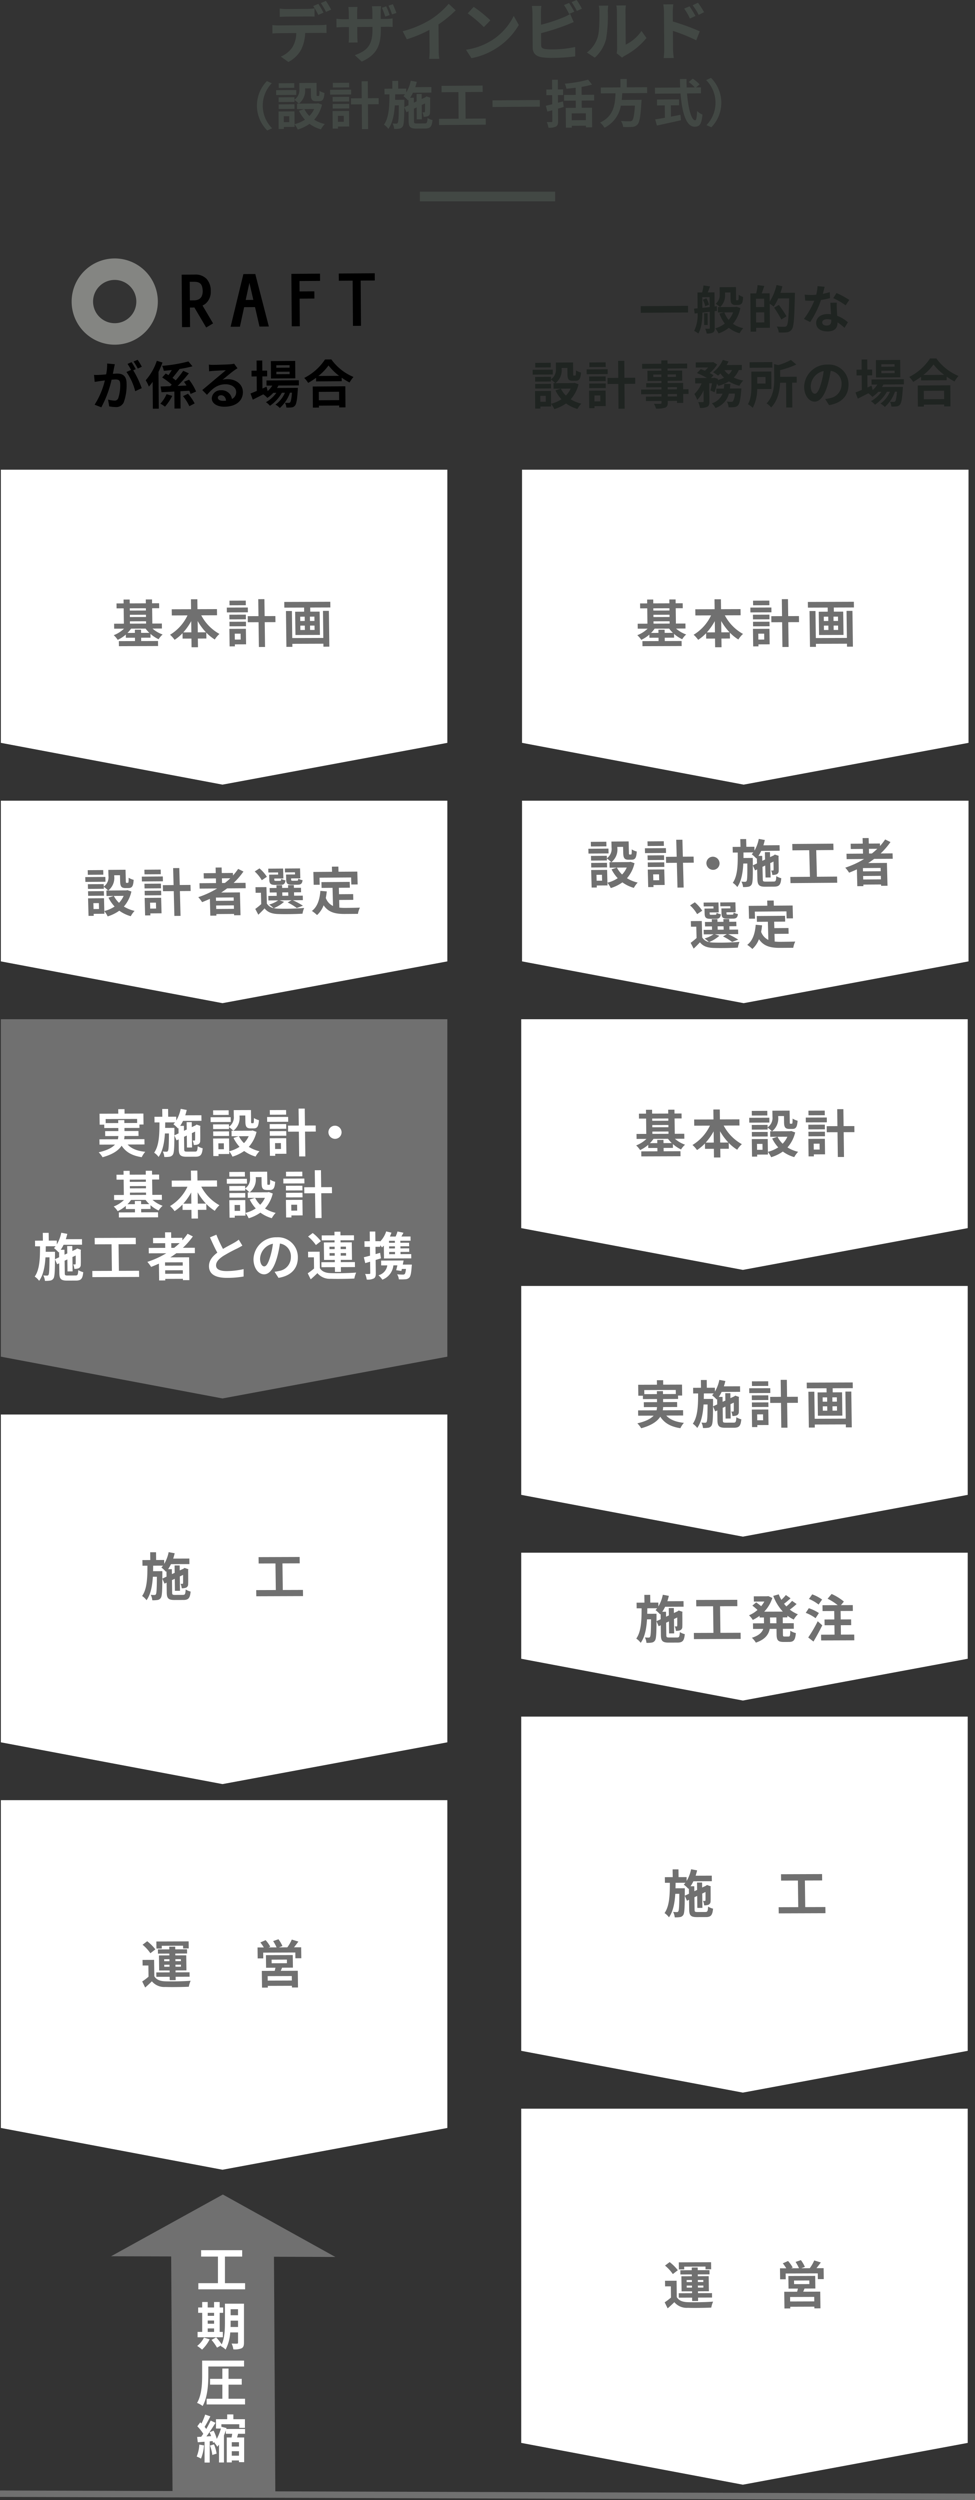 <svg xmlns="http://www.w3.org/2000/svg" width="303.542" height="777.927" viewBox="0 0 303.542 777.927">
  <rect x="0" y="0" width="303.542" height="777.927" fill="#333333" stroke="none"/>
  <g id="グループ_277937" data-name="グループ 277937" transform="translate(0 -0.811)">
    <g id="グループ_277900" data-name="グループ 277900">
      <path id="パス_241072" data-name="パス 241072" d="M301.271,516.962l-70,13-69-13v-33h139Z" fill="#fff"/>
      <path id="パス_241073" data-name="パス 241073" d="M139.271,231.962l-70,13-69-13v-85h139Z" fill="#fff"/>
      <path id="パス_241074" data-name="パス 241074" d="M139.271,422.962l-70,13-69-13v-105h139Z" fill="#707070"/>
      <path id="パス_241075" data-name="パス 241075" d="M139.271,542.962l-70,13-69-13v-102h139Z" fill="#fff"/>
      <path id="パス_241076" data-name="パス 241076" d="M139.271,662.962l-70,13-69-13v-102h139Z" fill="#fff"/>
      <path id="パス_241077" data-name="パス 241077" d="M139.271,299.962l-70,13-69-13v-50h139Z" fill="#fff"/>
      <path id="パス_241078" data-name="パス 241078" d="M301.523,231.962l-70,13-69-13v-85h139Z" fill="#fff"/>
      <path id="パス_241079" data-name="パス 241079" d="M301.523,299.962l-70,13-69-13v-50h139Z" fill="#fff"/>
      <path id="パス_241080" data-name="パス 241080" d="M301.271,382.962l-70,13-69-13v-65h139Z" fill="#fff"/>
      <path id="パス_241081" data-name="パス 241081" d="M301.271,465.962l-70,13-69-13v-65h139Z" fill="#fff"/>
      <path id="パス_241082" data-name="パス 241082" d="M301.271,638.962l-70,13-69-13v-104h139Z" fill="#fff"/>
      <path id="パス_241083" data-name="パス 241083" d="M301.271,760.962l-70,13-69-13v-104h139Z" fill="#fff"/>
      <g id="グループ_277874" data-name="グループ 277874">
        <g id="グループ_277873" data-name="グループ 277873">
          <path id="パス_241084" data-name="パス 241084" d="M219.621,595.758c.624,0,.749-.275.827-1.684a5.281,5.281,0,0,0,1.545.651c-.183,2-.655,2.611-2.207,2.618l-2.8.011c-1.889.007-2.406-.5-2.431-2.328l-.04-3.073-.652.307-.676-1.549c-.014,3.921-.106,5.458-.468,5.972a1.416,1.416,0,0,1-1.015.66,8.437,8.437,0,0,1-1.648.087,4.482,4.482,0,0,0-.486-1.7,8.909,8.909,0,0,0,1.153.059.46.46,0,0,0,.461-.258c.2-.321.283-1.666.3-5.427l-1.248.005c-.188,2.882-.666,5.477-1.971,7.307a5.719,5.719,0,0,0-1.377-1.323c1.556-2.2,1.654-5.72,1.655-9.418l-1.537.006-.023-1.76,2.448-.01L209.4,582.5l1.824-.008.031,2.417,2.5-.01.016,1.2a11.472,11.472,0,0,0,1.378-3.64l1.878.345c-.121.56-.29,1.122-.459,1.666l5.026-.02.023,1.73-5.747.022a10.266,10.266,0,0,1-.893,1.556l1.169-.005.021,1.537.859-.4-.03-2.289,1.584-.007.02,1.553,1.147-.533.062-.048.285-.209,1.191.411-.061.256c.014,2.274.034,3.906-.007,4.385a1.112,1.112,0,0,1-.674,1.108,3.661,3.661,0,0,1-1.326.181,4.359,4.359,0,0,0-.354-1.391c.191.015.416.014.544.013s.208-.033.221-.241c.03-.143.019-1.024.014-2.544l-1.017.485.057,4.464-1.584.007-.048-3.728-.859.4.05,3.858c.009.656.121.751.922.749Zm-5.132-5.677-.022-1.665-.142.161a10.45,10.45,0,0,0-1.443-1.338,5.7,5.7,0,0,0,.506-.579l-3.057.012c-.009.577-.018,1.153-.026,1.713l2.881-.011.009.721-.011,1.6Z" fill="#707070"/>
          <path id="パス_241085" data-name="パス 241085" d="M256.963,594.215l.025,1.921-14.549.058-.025-1.921,6.1-.024-.107-8.274-5.235.021-.026-1.984,12.789-.052.026,1.984-5.378.022.108,8.274Z" fill="#707070"/>
        </g>
      </g>
      <g id="グループ_277876" data-name="グループ 277876">
        <g id="グループ_277875" data-name="グループ 277875">
          <path id="パス_241086" data-name="パス 241086" d="M210.7,715.6c.637,1.071,1.763,1.514,3.4,1.572,1.922.072,5.7.01,7.905-.176a8.688,8.688,0,0,0-.567,1.858c-1.984.1-5.376.15-7.331.078a5.033,5.033,0,0,1-4.168-1.759c-.633.627-1.281,1.238-2.088,1.927l-.921-1.883a18.95,18.95,0,0,0,1.966-1.481l-.046-3.489-1.792.007-.022-1.744,3.6-.015Zm-1.231-7.166a12.666,12.666,0,0,0-2.433-2.646l1.441-1.094a14.127,14.127,0,0,1,2.546,2.533Zm6,7.324-4.145.017-.018-1.377,4.146-.017-.008-.592-3.249.014-.061-4.691,3.249-.013-.008-.561-3.552.015-.017-1.313,3.553-.015-.011-.832,1.857-.006.011.832,3.665-.015.017,1.312-3.665.015.008.561,3.392-.014.061,4.69-3.393.014.008.592,4.354-.018.017,1.377-4.353.018.013,1.056-1.857.006Zm-2.451-8.794-1.664.007-.028-2.193,10.051-.041.029,2.194-1.761.006-.011-.847-6.627.026Zm.756,3.95,1.633-.007-.009-.624-1.633.007Zm1.655,1.722-.009-.624-1.632.006.008.624Zm1.826-2.36.009.624,1.7-.007-.008-.624ZM218.975,712l-1.7.007.009.624,1.7-.007Z" fill="#707070"/>
          <path id="パス_241087" data-name="パス 241087" d="M256.412,706.586l.044,3.409-1.84.008-.024-1.793-10,.04.024,1.793-1.744.007-.045-3.409,1.952-.008a12.731,12.731,0,0,0-1.075-1.548l1.638-.727a10.532,10.532,0,0,1,1.451,2.042l-.509.227,2.465-.01a13.191,13.191,0,0,0-1.066-1.964l1.657-.567a10.882,10.882,0,0,1,1.245,2.107l-1.116.421,2.625-.01a11.916,11.916,0,0,0,1.394-2.422l2.057.631c-.457.61-.928,1.252-1.37,1.782Zm-5.952,6.347c-.124.352-.264.672-.4.978l5.3-.021.067,5.2-1.888.008-.007-.529-7.507.031.007.528-1.809.007-.068-5.2,4.017-.017c.077-.32.168-.656.229-.978l-2.914.012-.051-3.922,8.355-.033.051,3.922Zm3.027,2.6-7.507.031.018,1.392,7.507-.03Zm-6.263-3.977,4.755-.019-.015-1.12-4.755.019Z" fill="#707070"/>
        </g>
      </g>
      <g id="グループ_277878" data-name="グループ 277878">
        <g id="グループ_277877" data-name="グループ 277877">
          <path id="パス_241088" data-name="パス 241088" d="M210.126,355.161a9.536,9.536,0,0,0,3.146,1.844,6.8,6.8,0,0,0-1.245,1.477,10.446,10.446,0,0,1-2.536-1.669l.015,1.184-2.913.011.014,1.04,5.234-.021.021,1.569-12.2.05-.02-1.569,5.026-.021-.013-1.04-2.833.012-.013-.992a10.475,10.475,0,0,1-2.523,1.642,7.66,7.66,0,0,0-1.237-1.451,9.543,9.543,0,0,0,3.208-2.03l-3.073.012-.021-1.553,3.041-.012-.062-4.769-2.209.009-.02-1.537,2.209-.009-.015-1.2,1.905-.008.016,1.2,5.009-.02-.015-1.2,1.953-.008.016,1.2,2.192-.009.02,1.537-2.193.008.063,4.769,2.961-.011.02,1.552Zm-.991,1.333a10.052,10.052,0,0,1-1.169-1.324l-4.513.018a9.635,9.635,0,0,1-1.121,1.333l2.3-.009-.013-.992,1.937-.008.013.992Zm-6.086-7.627.01.7,5.01-.02-.01-.7Zm.036,2.721,5.01-.02-.01-.7-5.009.02Zm.027,2.048,5.01-.02-.01-.72-5.01.02Z" fill="#707070"/>
          <path id="パス_241089" data-name="パス 241089" d="M225.3,351.051a14.166,14.166,0,0,0,5.661,5.787,7.974,7.974,0,0,0-1.45,1.734,13.3,13.3,0,0,1-2.638-2.134l.025,1.825-2.656.01.035,2.706-2,.007-.035-2.7-2.753.011-.023-1.68A13.361,13.361,0,0,1,217,358.67a9.58,9.58,0,0,0-1.413-1.578,14.038,14.038,0,0,0,5.428-6.024l-4.882.02-.025-1.921,6.018-.024-.04-3.09,2-.008.04,3.09,6.067-.025.025,1.921Zm-3.085,5.294-.045-3.49a18.421,18.421,0,0,1-2.469,3.5Zm4.546-.018a18.042,18.042,0,0,1-2.591-3.511l.046,3.521Z" fill="#707070"/>
          <path id="パス_241090" data-name="パス 241090" d="M239.532,350.113l-6.258.025-.02-1.505,6.258-.025Zm8.027,3.073a10.679,10.679,0,0,1-2.4,4.667,11.047,11.047,0,0,0,3.316,1.363,8.086,8.086,0,0,0-1.211,1.654,11.264,11.264,0,0,1-3.545-1.731,12.757,12.757,0,0,1-3.642,1.759,8.274,8.274,0,0,0-1.014-1.644l.01.816-3.344.014.009.624-1.617.006-.072-5.457,4.961-.02.052,3.985a10.434,10.434,0,0,0,3.216-1.389,11.256,11.256,0,0,1-1.877-2.762l1.626-.535-2.225.009-.022-1.712.544,0a8.73,8.73,0,0,0-1.343-1.147l.008.609-4.93.02-.018-1.457,4.929-.02.01.768a3.565,3.565,0,0,0,1.509-3.287l-.025-1.9,5.363-.021.046,3.585c.005.448.039.5.214.495h.4c.208,0,.269-.209.267-1.6a5.475,5.475,0,0,0,1.562.666c-.135,1.985-.543,2.547-1.615,2.551l-.929,0c-1.28,0-1.655-.489-1.676-2.073l-.025-1.937-1.793.007,0,.272a5.024,5.024,0,0,1-1.927,4.473l5.634-.022.319-.081Zm-8.664-5.279-4.833.019-.02-1.441,4.833-.02Zm.117,6.545-4.93.02-.018-1.424,4.93-.02Zm-1.635,2.3-1.7.007.025,1.84,1.7-.007Zm4.693-2.212a7.951,7.951,0,0,0,1.581,2.154,7.51,7.51,0,0,0,1.476-2.166Z" fill="#707070"/>
          <path id="パス_241091" data-name="パス 241091" d="M257.419,350.041l-6.546.026-.02-1.5,6.547-.027Zm-5.768.744,5.138-.021.018,1.456-5.138.021ZM256.86,360l-3.489.014.008.624-1.649.007-.071-5.458,5.138-.02Zm-5.181-7.022,5.138-.021.018,1.424-5.137.021Zm5.1-5.143-5.075.021-.019-1.441,5.074-.02Zm-3.455,8.85.024,1.84,1.824-.007-.024-1.841Zm12.678-3.589-3.344.013.1,7.715-1.921.008-.1-7.715-3.346.013-.024-1.888,3.345-.013-.068-5.282,1.921-.008.068,5.282,3.345-.013Z" fill="#707070"/>
        </g>
      </g>
      <g id="グループ_277880" data-name="グループ 277880">
        <g id="グループ_277879" data-name="グループ 277879">
          <path id="パス_241092" data-name="パス 241092" d="M207.43,441.286c1.153,1.276,2.956,2,5.488,2.266a7.3,7.3,0,0,0-1.1,1.669c-3.047-.468-4.968-1.6-6.258-3.575-.926,1.427-2.686,2.7-5.94,3.592a7.849,7.849,0,0,0-1.2-1.531c2.682-.619,4.207-1.457,5.076-2.4l-4.819.019-.021-1.649,5.747-.023a7.312,7.312,0,0,0,.147-1.008l-4.1.016-.021-1.537,4.113-.016-.011-.96-4.37.017-.014-1.057-1.424.006-.045-3.409,5.842-.023-.018-1.393,1.954-.008.017,1.393,5.858-.024.045,3.409-1.281.005.014,1.057-4.674.019.012.96,4.354-.017.021,1.536-4.37.018a5.336,5.336,0,0,1-.116,1.008l6.323-.025.021,1.649Zm-2.92-6.679-.012-.913,1.9-.007.011.912,3.987-.016-.017-1.265-9.8.04.017,1.265Z" fill="#707070"/>
          <path id="パス_241093" data-name="パス 241093" d="M228.421,443.49c.624,0,.748-.275.827-1.684a5.281,5.281,0,0,0,1.544.65c-.181,2-.654,2.611-2.206,2.618l-2.8.011c-1.889.008-2.408-.5-2.431-2.327l-.04-3.073-.652.306-.677-1.549c-.014,3.921-.106,5.458-.467,5.972a1.419,1.419,0,0,1-1.017.66,8.34,8.34,0,0,1-1.647.087,4.528,4.528,0,0,0-.485-1.7,9.141,9.141,0,0,0,1.153.06.459.459,0,0,0,.46-.258c.2-.321.283-1.666.3-5.427l-1.248.005c-.188,2.882-.665,5.476-1.971,7.306a5.738,5.738,0,0,0-1.377-1.323c1.556-2.2,1.654-5.721,1.654-9.418l-1.537.006-.022-1.761,2.449-.01-.031-2.416,1.824-.007.031,2.416,2.5-.01.016,1.2a11.479,11.479,0,0,0,1.377-3.639l1.878.344c-.12.561-.29,1.122-.459,1.667l5.026-.02.023,1.728-5.747.023a10.287,10.287,0,0,1-.892,1.557l1.169-.005.019,1.536.86-.4-.03-2.289,1.584-.006.02,1.552,1.146-.533.064-.048.285-.21,1.19.412-.061.256c.014,2.273.035,3.906-.007,4.386a1.109,1.109,0,0,1-.674,1.107,3.639,3.639,0,0,1-1.326.182,4.384,4.384,0,0,0-.353-1.391c.191.015.416.014.544.013s.208-.032.22-.24c.031-.145.019-1.025.015-2.546l-1.019.485.059,4.465-1.584.007-.049-3.729-.859.4.051,3.857c.007.657.121.752.921.749Zm-5.132-5.677-.021-1.665-.143.161a10.388,10.388,0,0,0-1.442-1.339,5.9,5.9,0,0,0,.505-.578l-3.058.012c-.007.576-.016,1.152-.025,1.713l2.881-.012.01.72-.011,1.6Z" fill="#707070"/>
          <path id="パス_241094" data-name="パス 241094" d="M239.82,434.272l-6.546.027-.02-1.505,6.546-.026Zm-5.769.744,5.137-.021.019,1.457-5.136.021Zm5.209,9.215-3.488.014.009.624-1.65.006-.071-5.458,5.138-.02Zm-5.18-7.022,5.136-.021.019,1.424-5.137.021Zm5.1-5.143-5.073.021-.019-1.441,5.074-.021Zm-3.453,8.85.023,1.84,1.825-.007-.024-1.841Zm12.678-3.589-3.345.013.1,7.715-1.922.008-.1-7.715-3.346.014-.024-1.889,3.346-.014-.07-5.281,1.921-.008.07,5.282,3.344-.014Z" fill="#707070"/>
          <path id="パス_241095" data-name="パス 241095" d="M265.476,430.984l.023,1.776-6.274.026.017,1.28,2.913-.012.093,7.251-7.619.03-.093-7.25,2.8-.012-.016-1.28-6.147.025-.023-1.776Zm-2.283,2.842,1.841-.008.144,11.14-1.841.007-.011-.927-9.668.039.012.944-1.857.007-.146-11.156,1.858-.007.109,8.419,9.668-.039Zm-7.067,3.15,1.393-.006-.018-1.345-1.392.006Zm.037,2.8,1.392-.005-.017-1.36-1.393.006Zm4.364-4.163-1.393.006.018,1.345,1.392-.006Zm.036,2.785-1.393.006.018,1.36,1.393-.006Z" fill="#707070"/>
        </g>
      </g>
      <g id="グループ_277882" data-name="グループ 277882">
        <g id="グループ_277881" data-name="グループ 277881">
          <path id="パス_241096" data-name="パス 241096" d="M210.821,510.342c.624,0,.748-.275.827-1.684a5.272,5.272,0,0,0,1.544.651c-.182,2-.653,2.611-2.206,2.618l-2.8.011c-1.889.008-2.407-.5-2.431-2.327l-.04-3.073-.652.306-.676-1.549c-.013,3.921-.106,5.458-.468,5.972a1.416,1.416,0,0,1-1.015.66,8.356,8.356,0,0,1-1.648.087,4.506,4.506,0,0,0-.486-1.695,8.9,8.9,0,0,0,1.153.059.461.461,0,0,0,.461-.257c.2-.322.283-1.666.3-5.428l-1.248.005c-.186,2.882-.665,5.477-1.97,7.307a5.706,5.706,0,0,0-1.378-1.323c1.557-2.2,1.655-5.721,1.656-9.418l-1.537.006-.024-1.76,2.449-.01-.031-2.417,1.824-.008.032,2.417,2.5-.01.015,1.2a11.454,11.454,0,0,0,1.378-3.64l1.877.345c-.12.561-.29,1.122-.458,1.667l5.027-.02.022,1.728-5.747.023a10.366,10.366,0,0,1-.893,1.556l1.169-.005.021,1.537.858-.4-.029-2.288,1.584-.007.02,1.553,1.147-.533.062-.049.286-.208,1.19.411-.061.256c.013,2.273.035,3.906-.006,4.386a1.114,1.114,0,0,1-.675,1.107,3.639,3.639,0,0,1-1.325.182,4.365,4.365,0,0,0-.355-1.392c.192.015.416.014.544.014s.208-.033.221-.241c.03-.144.018-1.024.014-2.545l-1.017.485.057,4.465-1.584.006-.048-3.729-.859.4.05,3.857c.009.656.121.751.922.749Zm-5.132-5.677L205.667,503l-.142.161a10.519,10.519,0,0,0-1.443-1.339,5.7,5.7,0,0,0,.506-.578l-3.057.012c-.009.577-.018,1.153-.027,1.714l2.881-.012.01.72-.011,1.6Z" fill="#707070"/>
          <path id="パス_241097" data-name="パス 241097" d="M230.564,508.87l.024,1.921-14.549.059-.025-1.921,6.1-.025L222,500.629l-5.234.021-.025-1.983,12.789-.052.025,1.984-5.378.022.108,8.275Z" fill="#707070"/>
          <path id="パス_241098" data-name="パス 241098" d="M243.684,504.1l.023,1.809,3.41-.014.022,1.744-3.409.014.022,1.729c.008.576.074.671.522.669l1.232-.005c.416,0,.492-.321.536-1.826a4.785,4.785,0,0,0,1.723.745c-.165,2.114-.653,2.756-2.061,2.762l-1.746.006c-1.728.007-2.167-.551-2.19-2.328l-.022-1.744-2.114.008c-.331,1.682-1.366,3.272-4.313,4.275a7.311,7.311,0,0,0-1.237-1.515c2.2-.681,3.148-1.677,3.535-2.752l-3.17.013-.023-1.744,3.425-.014-.023-1.808-1.344.005-.007-.528a12.913,12.913,0,0,1-2.113,1.273,8.358,8.358,0,0,0-1.171-1.436,9.769,9.769,0,0,0,2.636-1.66,17.237,17.237,0,0,0-1.6-1.354l1.189-1c.484.335,1.1.8,1.551,1.179a8.887,8.887,0,0,0,.99-1.445l-3.265.013-.022-1.632,4.177-.017.335-.065,1.273.587a11.024,11.024,0,0,1-2.538,4.268l5.794-.024a14.84,14.84,0,0,1-2.977-4.886l1.707-.487a11.3,11.3,0,0,0,.822,1.71,14.907,14.907,0,0,0,1.4-1.495l1.455,1.019c-.649.6-1.377,1.222-2.028,1.7.229.287.473.558.716.829a13.165,13.165,0,0,0,1.786-1.736l1.406.987a21.291,21.291,0,0,1-2.106,1.737,9.863,9.863,0,0,0,2.516,1.462,6.737,6.737,0,0,0-1.291,1.638,11.2,11.2,0,0,1-1.985-1.192l.007.512Zm-1.984.008-1.969.008.023,1.808,1.969-.007Z" fill="#707070"/>
          <path id="パス_241099" data-name="パス 241099" d="M253.909,504.343a12.45,12.45,0,0,0-3.064-1.669l.958-1.444a13.014,13.014,0,0,1,3.141,1.508ZM256,506.559c-.826,1.668-1.81,3.5-2.751,5.053l-1.633-1.274a42.147,42.147,0,0,0,2.96-5.053Zm-1.156-6.461a12.224,12.224,0,0,0-3-1.749l1.022-1.429a12.631,12.631,0,0,1,3.078,1.621Zm11.1,9.334.023,1.793-10.324.042-.024-1.793,4.195-.017-.038-2.929-3.058.012-.023-1.792,3.057-.013-.034-2.625-3.634.015-.023-1.825,4.737-.019a17.352,17.352,0,0,0-3.147-2L258.9,496.8a16.246,16.246,0,0,1,3.825,2.369l-.914,1.108,3.682-.015.023,1.825-3.81.016.035,2.625,3.233-.014.024,1.793-3.234.013.038,2.929Z" fill="#707070"/>
        </g>
      </g>
      <g id="グループ_277884" data-name="グループ 277884">
        <g id="グループ_277883" data-name="グループ 277883">
          <path id="パス_241100" data-name="パス 241100" d="M189.468,266.367l-6.258.05-.039-1.5,6.258-.05Zm-.666-2.2-4.833.039-.037-1.441,4.833-.039Zm8.735,5.243a10.572,10.572,0,0,1-2.345,4.676,11.157,11.157,0,0,0,3.334,1.35,7.946,7.946,0,0,0-1.191,1.657,11.363,11.363,0,0,1-3.566-1.715,12.633,12.633,0,0,1-3.621,1.773,8.273,8.273,0,0,0-1.034-1.64l.02.817-3.345.027.017.623-1.616.013-.142-5.456,4.961-.04.1,3.984a10.271,10.271,0,0,0,3.2-1.4,11.4,11.4,0,0,1-1.913-2.753l1.619-.541-2.225.018-.043-1.713.543,0a8.72,8.72,0,0,0-1.358-1.141l.016.608-4.93.039-.038-1.456,4.93-.039.02.768a3.534,3.534,0,0,0,1.467-3.293l-.05-1.9,5.362-.044.093,3.585c.012.448.045.5.221.494l.4,0c.208,0,.268-.21.247-1.6a5.544,5.544,0,0,0,1.571.659c-.109,1.986-.51,2.549-1.582,2.557l-.929.008c-1.28.01-1.662-.483-1.7-2.067l-.05-1.936-1.793.014.007.272a4.982,4.982,0,0,1-1.868,4.481l5.633-.046.319-.082Zm-8.532,1.3-4.929.04-.037-1.424,4.929-.04Zm-1.605,2.3-1.7.014.047,1.84,1.7-.013Zm4.664-2.23a8.113,8.113,0,0,0,1.609,2.148,7.425,7.425,0,0,0,1.449-2.172Z" fill="#707070"/>
          <path id="パス_241101" data-name="パス 241101" d="M207.355,266.223l-6.546.053-.039-1.505,6.546-.052Zm-.666-2.2-5.074.041-.037-1.441,5.074-.041Zm-5.094,2.969,5.138-.041.038,1.456-5.138.041Zm.058,2.193,5.137-.042.038,1.424-5.138.041Zm5.272,7-3.489.028.017.624-1.65.013-.141-5.456,5.138-.041Zm-3.575-3.3.048,1.84,1.824-.014-.048-1.841Zm12.633-3.639-3.345.027.2,7.712-1.921.016-.2-7.712-3.345.027-.05-1.889,3.345-.027-.136-5.28,1.921-.015.136,5.28,3.345-.027Z" fill="#707070"/>
          <path id="パス_241102" data-name="パス 241102" d="M224.018,269.417a2.019,2.019,0,0,1-2,2.065,2.109,2.109,0,0,1-2.1-2.032,2.018,2.018,0,0,1,1.995-2.064A2.108,2.108,0,0,1,224.018,269.417Z" fill="#707070"/>
          <path id="パス_241103" data-name="パス 241103" d="M240.873,275.123c.625,0,.746-.278.806-1.687a5.332,5.332,0,0,0,1.553.644c-.156,2-.62,2.613-2.172,2.626l-2.8.023c-1.888.015-2.414-.493-2.462-2.317l-.079-3.072-.648.309-.7-1.546c.038,3.92-.035,5.457-.39,5.972a1.4,1.4,0,0,1-1.006.664,8.414,8.414,0,0,1-1.646.094,4.558,4.558,0,0,0-.508-1.693,8.851,8.851,0,0,0,1.153.054.456.456,0,0,0,.458-.258c.2-.323.261-1.667.227-5.428l-1.248.01c-.15,2.882-.594,5.478-1.875,7.313a5.8,5.8,0,0,0-1.4-1.317c1.528-2.205,1.58-5.727,1.533-9.423l-1.537.013-.046-1.761,2.449-.02-.063-2.416,1.824-.014.064,2.416,2.5-.02.031,1.2a11.37,11.37,0,0,0,1.33-3.644l1.882.337c-.113.561-.275,1.123-.437,1.668l5.027-.04.045,1.728-5.747.045a10.124,10.124,0,0,1-.872,1.56l1.169-.009.04,1.536.853-.407-.059-2.288,1.583-.013.042,1.552,1.139-.537.062-.049.283-.21,1.2.406-.057.257c.043,2.272.086,3.9.049,4.385a1.1,1.1,0,0,1-.659,1.109,3.627,3.627,0,0,1-1.324.188,4.378,4.378,0,0,0-.372-1.39c.192.014.417.012.545.011s.207-.033.217-.241c.029-.145,0-1.025-.018-2.545l-1.013.488.117,4.465-1.584.012-.1-3.728-.854.407.1,3.856c.018.656.131.751.932.745Zm-5.205-5.656-.044-1.663-.139.16a10.684,10.684,0,0,0-1.46-1.332,5.889,5.889,0,0,0,.5-.58l-3.057.025c0,.575,0,1.152,0,1.713l2.88-.024.019.72.011,1.6Z" fill="#707070"/>
          <path id="パス_241104" data-name="パス 241104" d="M260.6,273.571l.051,1.921-14.549.117-.051-1.921,6.1-.048-.215-8.273-5.233.042-.052-1.983,12.788-.1.052,1.983-5.378.044.215,8.272Z" fill="#707070"/>
          <path id="パス_241105" data-name="パス 241105" d="M272.15,268.069c-.613.453-1.21.874-1.856,1.3l5.827-.047.185,7.105-2,.016-.011-.416-5.505.044.011.48-1.9.016-.136-5.232c-.79.358-1.613.717-2.422,1.027a10.626,10.626,0,0,0-1.193-1.559,27.774,27.774,0,0,0,5.868-2.7l-5.441.044-.043-1.68,5.137-.041-.038-1.457-3.76.031-.043-1.648,3.76-.03-.045-1.729,1.889-.015.045,1.728,3.474-.027.02.784a19.394,19.394,0,0,0,1.6-2.046l1.654.819a22.9,22.9,0,0,1-3.061,3.545l3.713-.03.043,1.68Zm2.011,2.817-5.506.044.026,1.024,5.506-.044Zm.091,3.552-.028-1.088-5.506.044.029,1.088Zm-3.7-8.037.88-.007a21.019,21.019,0,0,0,1.69-1.47l-2.608.021Z" fill="#707070"/>
          <path id="パス_241106" data-name="パス 241106" d="M217.035,285.262a11.566,11.566,0,0,0-2.2-2.719l1.481-.972a11.762,11.762,0,0,1,2.308,2.622Zm6.93,6.731a11.381,11.381,0,0,1-3.182,1.961,6.546,6.546,0,0,0,1.316.15,77.834,77.834,0,0,0,8.127-.21,7.893,7.893,0,0,0-.514,1.781c-2.03.128-5.566.189-7.569.109-1.924-.065-3.248-.517-4.24-1.758-.591.645-1.2,1.274-1.949,1.968l-.944-1.8a22.753,22.753,0,0,0,1.85-1.5l-.092-3.535-1.648.013-.046-1.744,3.408-.028.134,5.12a3.149,3.149,0,0,0,2.1,1.424,11.567,11.567,0,0,0-1.374-1.109,9.689,9.689,0,0,0,2.8-1.3l-3.042.025-.036-1.408,2.609-.021-.027-1.057-2.145.017-.036-1.392,2.145-.017-.023-.848,1.761-.014.023.848,1.856-.015-.023-.848,1.809-.015.023.848,2.193-.017.036,1.392-2.193.017.027,1.057,2.689-.022.037,1.408-3.121.025a24.419,24.419,0,0,1,3.133,1.7l-1.918.72a16.371,16.371,0,0,0-2.83-1.722l1.2-.7-3.729.03Zm-1.855-9.157-3.026.025-.031-1.2,4.626-.037.08,3.088-2.833.023.009.336c.009.336.075.4.491.4l1.233-.01c.32,0,.38-.1.431-.627a3.78,3.78,0,0,0,1.325.468c-.131,1.091-.556,1.4-1.516,1.4l-1.681.014c-1.408.011-1.818-.353-1.851-1.633l-.04-1.552,2.8-.023Zm1.326,7.272,1.856-.015-.027-1.056-1.856.015Zm3.924-7.314-3.1.025-.031-1.2,4.722-.038.08,3.087-2.865.023.008.321c.009.351.091.415.492.411l1.295-.01c.321,0,.382-.1.432-.643a4.119,4.119,0,0,0,1.341.469c-.131,1.106-.539,1.412-1.548,1.421l-1.713.013c-1.44.012-1.818-.353-1.851-1.632l-.04-1.553,2.8-.022Z" fill="#707070"/>
          <path id="パス_241107" data-name="パス 241107" d="M241.182,293.79a16.463,16.463,0,0,0,1.827.081c.864-.007,3.505-.028,4.576-.084a7.013,7.013,0,0,0-.622,1.941l-4,.032c-2.945.024-5.149-.438-6.681-2.7a7.839,7.839,0,0,1-2.049,3.041,11.97,11.97,0,0,0-1.6-1.284c1.695-1.294,2.421-3.508,2.638-6.247l1.99.177c-.077.72-.172,1.393-.3,2.035a4.421,4.421,0,0,0,2.243,2.494l-.148-5.648-3.409.027-.047-1.808,8.8-.071.047,1.808-3.426.028.052,2,4.4-.035.047,1.792-4.4.035Zm-6.125-7.121-1.871.015-.105-4,5.809-.047-.041-1.6,2.018-.016.041,1.6,5.857-.047.1,4-1.969.016-.058-2.192-9.844.079Z" fill="#707070"/>
        </g>
      </g>
      <g id="グループ_277886" data-name="グループ 277886">
        <g id="グループ_277885" data-name="グループ 277885">
          <path id="パス_241108" data-name="パス 241108" d="M214.2,95.974l.014,2.065-14.725.107-.015-2.065Z" fill="#1f2421"/>
          <path id="パス_241109" data-name="パス 241109" d="M222.482,97.643l.038,5.233c0,.721-.1,1.138-.566,1.414a4.029,4.029,0,0,1-1.951.3,5.643,5.643,0,0,0-.459-1.486c.512.013,1.04.009,1.2.007.192,0,.239-.065.238-.257l-.036-5.026-2.272.257c-.016,2.112-.22,4.787-1.281,6.507a5.907,5.907,0,0,0-1.286-.823,11.321,11.321,0,0,0,1.08-5.5l-.928.1-.2-1.519,1.12-.1-.035-4.93,1.456-.01a16.153,16.153,0,0,0,.416-2.181l2.035.306c-.235.658-.486,1.316-.706,1.862l2.1-.015.031,4.4.672-.085.059,1.456ZM218.664,96.6c.721-.069,1.488-.155,2.272-.241l-.022-3.088-2.274.016Zm1.244-2.954a6.241,6.241,0,0,1,.831,1.979l-1.2.489a6.676,6.676,0,0,0-.734-2.012Zm.412,8.288-1.088.008-.026-3.649,1.087-.008Zm10.175-5.276a11.213,11.213,0,0,1-2.3,4.915,8.635,8.635,0,0,0,3.2,1.354,6.9,6.9,0,0,0-1.125,1.576,8.707,8.707,0,0,1-3.358-1.688,11.275,11.275,0,0,1-3.205,1.752,7.137,7.137,0,0,0-1.02-1.577,8.872,8.872,0,0,0,2.951-1.494,11.437,11.437,0,0,1-1.656-3.125l1.471-.348-1.953.015-.012-1.665.672-.005a9.451,9.451,0,0,0-1.336-1.047,3.469,3.469,0,0,0,1.226-3.034l-.015-2.1,5.091-.037.025,3.538a1.688,1.688,0,0,0,.02.48.162.162,0,0,0,.161.079l.256,0a.292.292,0,0,0,.207-.066c.063-.032.1-.128.126-.336.03-.225.042-.721.054-1.329a4.535,4.535,0,0,0,1.365.693,8.045,8.045,0,0,1-.211,1.651,1.1,1.1,0,0,1-.541.644,1.911,1.911,0,0,1-.863.2l-.832.006a1.519,1.519,0,0,1-1.075-.393c-.258-.254-.372-.606-.38-1.6l-.014-1.9-1.7.012,0,.48a4.919,4.919,0,0,1-1.54,4.061l4.8-.034.3-.067Zm-4.986,1.365a8.159,8.159,0,0,0,1.33,2.327A7.659,7.659,0,0,0,228.231,98Z" fill="#1f2421"/>
          <path id="パス_241110" data-name="パス 241110" d="M247.468,91.908s.005.64-.01.864c-.156,7.156-.313,9.7-.963,10.556a2.138,2.138,0,0,1-1.531.891,17.876,17.876,0,0,1-2.512.05,4.5,4.5,0,0,0-.638-1.852c1.025.088,1.97.082,2.386.079a.854.854,0,0,0,.7-.278c.461-.515.651-2.917.786-8.569l-3.425.025a13.79,13.79,0,0,1-1.39,2.539,11.894,11.894,0,0,0-1.24-.887l.055,7.474-4.274.031.009,1.169-1.729.013-.086-11.893,1.809-.013a17.143,17.143,0,0,0,.446-2.581l2.083.273c-.267.8-.549,1.6-.817,2.295l2.481-.017.018,2.593a16.554,16.554,0,0,0,2.124-5.17l1.829.4c-.172.69-.375,1.364-.611,2.038Zm-9.574,1.845-2.545.019.019,2.593,2.545-.018Zm.054,7.379L237.924,98l-2.545.019.024,3.136Zm5.306-.9A34.213,34.213,0,0,0,241,96.548l1.483-.859a38.717,38.717,0,0,1,2.378,3.537Z" fill="#1f2421"/>
          <path id="パス_241111" data-name="パス 241111" d="M256.171,92.245a19.577,19.577,0,0,0,2.158-.528l.077,1.856a27.658,27.658,0,0,1-2.8.581,29.442,29.442,0,0,1-3.375,6.874l-1.945-.978a25.133,25.133,0,0,0,3.225-5.673c-.288.018-.559.02-.832.022-.656,0-1.313-.007-2-.049l-.158-1.856a20.035,20.035,0,0,0,2.13.1c.48,0,.961-.023,1.456-.074a13.445,13.445,0,0,0,.413-2.677l2.21.208C256.608,90.561,256.4,91.378,256.171,92.245Zm4.358,4.8c.018.465.072,1.232.11,2.033a10.475,10.475,0,0,1,3.328,2.024l-1.059,1.72a13.653,13.653,0,0,0-2.174-1.7c0,.048,0,.112,0,.16.011,1.489-.8,2.647-3.071,2.664-1.984.014-3.558-.855-3.571-2.616-.012-1.568,1.292-2.778,3.517-2.794.384,0,.736.026,1.105.056-.073-1.184-.164-2.608-.2-3.584l2-.014C260.47,95.671,260.507,96.343,260.529,97.047Zm-3.165,5.065c1.1-.008,1.435-.619,1.429-1.5,0-.1,0-.192,0-.32a5.777,5.777,0,0,0-1.3-.151c-.928.007-1.518.427-1.513.988C255.984,101.722,256.483,102.118,257.364,102.112Zm2.05-8.53,1.013-1.592a27.6,27.6,0,0,1,3.97,2.148l-1.124,1.689A23.1,23.1,0,0,0,259.414,93.582Z" fill="#1f2421"/>
          <path id="パス_241112" data-name="パス 241112" d="M172.1,117.334l-6.259.046-.011-1.5,6.259-.045Zm8.009,3.048a10.8,10.8,0,0,1-2.431,4.676,10.916,10.916,0,0,0,3.308,1.352,8.2,8.2,0,0,0-1.221,1.658,11.131,11.131,0,0,1-3.534-1.719,12.938,12.938,0,0,1-3.653,1.771,8.069,8.069,0,0,0-1-1.641l0,.816-3.344.024,0,.624-1.617.012-.04-5.458,4.962-.036.03,3.985a10.486,10.486,0,0,0,3.222-1.4,11.131,11.131,0,0,1-1.86-2.755l1.629-.541-2.225.017-.013-1.713.544,0a8.46,8.46,0,0,0-1.336-1.143l0,.609-4.929.035L166.6,118.1l4.93-.036.006.768a3.6,3.6,0,0,0,1.528-3.292l-.014-1.905,5.362-.039.026,3.585c0,.449.036.5.212.495l.4,0c.208,0,.271-.21.277-1.6a5.412,5.412,0,0,0,1.557.661c-.146,1.985-.557,2.548-1.63,2.556l-.928.007c-1.281.009-1.653-.484-1.665-2.068l-.013-1.937-1.793.013,0,.272a5.068,5.068,0,0,1-1.952,4.48l5.633-.041.32-.082Zm-8.554,1.294-4.93.036-.01-1.424,4.929-.036Zm-.079-6.546-4.834.036-.011-1.441,4.834-.035Zm-1.569,8.847-1.7.013.014,1.841,1.7-.013Zm4.706-2.227a7.844,7.844,0,0,0,1.568,2.15,7.606,7.606,0,0,0,1.489-2.172Z" fill="#1f2421"/>
          <path id="パス_241113" data-name="パス 241113" d="M189.191,117.211l-6.546.047-.011-1.5,6.546-.047Zm-.615,9.961-3.491.025,0,.624-1.648.012-.04-5.458,5.138-.037Zm-5.158-9.2,5.138-.037.011,1.456-5.139.038Zm.016,2.193,5.138-.038.01,1.425-5.138.037Zm5.133-5.159-5.074.036-.01-1.44,5.074-.037Zm-3.506,8.861.014,1.84,1.825-.013-.014-1.841Zm12.7-3.63-3.346.024.056,7.716-1.921.013-.055-7.715-3.345.024-.014-1.888,3.345-.025-.038-5.282,1.921-.013.038,5.282,3.346-.025Z" fill="#1f2421"/>
          <path id="パス_241114" data-name="パス 241114" d="M214.36,123.383l-1.665.013.02,2.785-1.936.014-.005-.656-2.881.02,0,.5c.007.945-.214,1.331-.836,1.607a8.417,8.417,0,0,1-2.831.293,5.878,5.878,0,0,0-.635-1.5c.768.026,1.713.019,1.969.017.3-.017.4-.115.4-.4l0-.5-4.866.035-.009-1.377,4.866-.035-.006-.752-6.339.046-.01-1.456,6.339-.046-.006-.689-4.738.034-.009-1.28,4.738-.034,0-.7-4.338.032-.024-3.169,4.338-.031-.005-.656-5.97.043-.011-1.5,5.971-.043-.007-1.041,1.935-.014.008,1.041,6.114-.044.011,1.5-6.114.044,0,.656,4.546-.033.022,3.169-4.546.032.005.7,4.818-.035.015,1.969,1.665-.012Zm-8.457-5.269-.006-.768-2.513.018.005.768Zm1.93-.782.005.768,2.594-.018-.006-.769Zm.034,4.642,2.881-.021-.005-.688-2.881.02Zm2.891,1.436-2.881.02.005.752,2.882-.02Z" fill="#1f2421"/>
          <path id="パス_241115" data-name="パス 241115" d="M230.018,115.955a7.884,7.884,0,0,1-1.584,2.348,12.439,12.439,0,0,0,2.952.923,7.336,7.336,0,0,0-1.189,1.626,11.568,11.568,0,0,1-3.275-1.353,12.817,12.817,0,0,1-3.256,1.368,5.838,5.838,0,0,0-.453-.669,18.675,18.675,0,0,1-.763,2.678l-1.286-.583a20.985,20.985,0,0,0,.5-2.212l-.849.006.041,5.634c.006.864-.118,1.378-.677,1.67a4.728,4.728,0,0,1-2.254.353,6.3,6.3,0,0,0-.557-1.805c.592.011,1.233.007,1.441,0,.192-.017.255-.049.254-.241l-.025-3.426a9.684,9.684,0,0,1-1.98,2.976,10.544,10.544,0,0,0-.877-1.835,10.066,10.066,0,0,0,2.249-3.314l-2,.015-.012-1.665,3.666-.026a23.382,23.382,0,0,0-3.1-1.531l1.191-1.224c.386.141.835.314,1.269.5a9.89,9.89,0,0,0,1-1.015l-3.841.028-.012-1.6,5.17-.037.287-.067,1.223.76a11.966,11.966,0,0,1-2.318,2.658,8.95,8.95,0,0,1,1.174.7l-.779.821.769,0,.255-.082,1.155.376-.062.369a9.767,9.767,0,0,0,1.948-.751,9.107,9.107,0,0,1-1.146-1.32,9.413,9.413,0,0,1-.716.693,14.009,14.009,0,0,0-1.559-1.061,9.549,9.549,0,0,0,3.029-3.831l1.78.467a10.835,10.835,0,0,1-.585,1.125l4.723-.034.012,1.585Zm.794,5.724s-.028.5-.06.721c-.235,2.771-.514,4.006-.975,4.521a1.761,1.761,0,0,1-1.164.569,12.185,12.185,0,0,1-1.793.045,4.21,4.21,0,0,0-.525-1.757,13.469,13.469,0,0,0,1.377.07.65.65,0,0,0,.511-.18,4.863,4.863,0,0,0,.591-2.389l-1.857.013a6.394,6.394,0,0,1-4.177,4.481,5.325,5.325,0,0,0-1.115-1.465,5.134,5.134,0,0,0,3.324-3l-1.937.014L223,121.736l2.337-.017a13.691,13.691,0,0,0,.151-1.426l1.9-.013c-.045.48-.089.961-.149,1.425Zm-5.292-5.691a6.269,6.269,0,0,0,1.339,1.35,4.888,4.888,0,0,0,1.046-1.367Z" fill="#1f2421"/>
          <path id="パス_241116" data-name="パス 241116" d="M235.737,121.884a12.582,12.582,0,0,1-1.383,5.821,8.247,8.247,0,0,0-1.512-1.126c1.043-1.72,1.106-4.218,1.092-6.058l-.029-4.066,6.226-.045.039,5.442Zm4.721-6.677-7.074.051-.012-1.728,7.074-.051Zm-4.716,2.931.014,2.033,2.577-.018-.014-2.033Zm12.3,1.736-1.424.01.055,7.716-1.889.013-.055-7.715-1.857.013c-.126,2.45-.7,5.56-2.809,7.7a4.715,4.715,0,0,0-1.417-1.27c2.208-2.273,2.409-5.444,2.391-7.813l-.031-4.417,1.315.3a18,18,0,0,0,3.893-1.6l1.692,1.428a26.623,26.623,0,0,1-5.03,1.749l.015,2.081,5.139-.038Z" fill="#1f2421"/>
          <path id="パス_241117" data-name="パス 241117" d="M258.112,126.876l-1.215-1.9a12.045,12.045,0,0,0,1.487-.267A4.344,4.344,0,0,0,262,120.4a3.956,3.956,0,0,0-3.392-4.2,32.388,32.388,0,0,1-.929,4.345c-.936,3.24-2.3,5.234-4.043,5.247-1.777.013-3.264-1.929-3.283-4.634a7.111,7.111,0,0,1,7.3-6.9,6.1,6.1,0,0,1,6.512,6.2C264.188,123.823,262.14,126.223,258.112,126.876Zm-4.428-3.553c.673,0,1.289-1.018,1.93-3.184a24.047,24.047,0,0,0,.819-3.879,5.038,5.038,0,0,0-4.031,4.671C252.414,122.547,253.06,123.328,253.684,123.323Z" fill="#1f2421"/>
          <path id="パス_241118" data-name="パス 241118" d="M275.026,120.463c-.127.257-.285.515-.443.771l6.5-.046s-.012.432-.027.656c-.2,3.123-.448,4.4-.877,4.873a1.489,1.489,0,0,1-1.053.551,10.051,10.051,0,0,1-1.616.044,3.787,3.787,0,0,0-.443-1.485c.513.044.929.041,1.138.04a.549.549,0,0,0,.478-.18c.223-.242.408-1.06.57-3l-.624,0a11.4,11.4,0,0,1-3.167,4.761,5.223,5.223,0,0,0-1.351-1.046,8.822,8.822,0,0,0,2.95-3.7l-.944.006a12.221,12.221,0,0,1-3.717,4.045,5.651,5.651,0,0,0-1.256-1.111,9.668,9.668,0,0,0,3.244-2.921l-.945.006a9.909,9.909,0,0,1-1.861,1.582,6.614,6.614,0,0,0-1.256-1.11c-1.149.584-2.3,1.169-3.27,1.655l-.718-1.915c.542-.212,1.213-.489,1.963-.8l-.032-4.514-1.6.012-.012-1.792,1.6-.012-.022-3.153,1.761-.013.022,3.153,1.5-.011.014,1.793-1.5.011.027,3.777,1.276-.569.345,1.358a7.735,7.735,0,0,0,1.46-1.707l-1.807.013-.012-1.6,10.067-.073.012,1.6Zm5.265-2.247-7.57.055-.039-5.41,7.57-.055Zm-1.79-4.085-4.129.031.005.768,4.129-.031Zm.015,2.016-4.13.031.006.768,4.129-.03Z" fill="#1f2421"/>
          <path id="パス_241119" data-name="パス 241119" d="M291.511,112.34a16.082,16.082,0,0,0,6.89,5.457,9.339,9.339,0,0,0-1.22,1.721,19.279,19.279,0,0,1-2.46-1.5l.009,1.105-7.971.057-.009-1.12a22.462,22.462,0,0,1-2.469,1.587,7.774,7.774,0,0,0-1.212-1.544,16.939,16.939,0,0,0,6.473-5.746Zm-5.8,8.43,10.148-.074.048,6.563-1.953.014,0-.592-6.323.046,0,.592-1.872.014Zm8.22-3.325a17.511,17.511,0,0,1-3.305-3.226,16.391,16.391,0,0,1-3.161,3.273Zm-6.335,4.992.02,2.609L293.94,125l-.02-2.609Z" fill="#1f2421"/>
        </g>
      </g>
      <g id="グループ_277887" data-name="グループ 277887" style="isolation: isolate">
        <path id="パス_241120" data-name="パス 241120" d="M47.48,196.4a9.536,9.536,0,0,0,3.146,1.844,6.8,6.8,0,0,0-1.245,1.477,10.433,10.433,0,0,1-2.536-1.67l.016,1.184-2.913.012.013,1.04,5.235-.021.02,1.569-12.2.049L37,200.311l5.027-.021-.014-1.04-2.833.012-.013-.993a10.458,10.458,0,0,1-2.523,1.643,7.655,7.655,0,0,0-1.236-1.452,9.53,9.53,0,0,0,3.207-2.03l-3.074.012-.019-1.552,3.041-.012-.063-4.77-2.209.009-.019-1.536,2.209-.009-.016-1.2,1.906-.008.015,1.2,5.01-.02-.016-1.2,1.953-.008.016,1.2,2.192-.009.02,1.536-2.192.009.062,4.769,2.961-.011.02,1.552Zm-.99,1.332a10.059,10.059,0,0,1-1.17-1.324l-4.514.018a9.494,9.494,0,0,1-1.119,1.333l2.305-.009-.013-.992,1.936-.008.013.992ZM40.4,190.1l.01.7,5.009-.02-.009-.7Zm.036,2.72,5.01-.02-.01-.7-5.01.02Zm.026,2.049,5.01-.02-.01-.72-5.01.02Z" fill="#707070"/>
        <path id="パス_241121" data-name="パス 241121" d="M62.66,192.284a14.158,14.158,0,0,0,5.66,5.787,7.975,7.975,0,0,0-1.45,1.735,13.3,13.3,0,0,1-2.637-2.134l.024,1.825-2.656.01.035,2.705-2,.008-.035-2.705-2.753.011-.022-1.68a13.432,13.432,0,0,1-2.47,2.058,9.586,9.586,0,0,0-1.414-1.578A14.055,14.055,0,0,0,58.37,192.3l-4.882.02-.026-1.921,6.019-.024-.04-3.089,2-.008.04,3.089,6.065-.025.026,1.921Zm-3.085,5.294-.046-3.489a18.408,18.408,0,0,1-2.468,3.5Zm4.546-.018a17.994,17.994,0,0,1-2.591-3.51l.046,3.52Z" fill="#707070"/>
        <path id="パス_241122" data-name="パス 241122" d="M77.174,191.345l-6.547.027-.019-1.5,6.547-.026Zm-5.769.744,5.137-.021.02,1.456-5.138.021Zm5.21,9.215-3.49.014.009.624-1.649.006-.071-5.458,5.138-.02Zm-5.181-7.022,5.138-.021.018,1.424-5.137.021Zm5.1-5.143-5.075.021-.018-1.441,5.074-.02Zm-3.455,8.849.025,1.841,1.824-.007-.024-1.841ZM85.761,194.4l-3.345.013.1,7.714-1.921.008-.1-7.714-3.346.014-.025-1.889,3.346-.014L80.4,187.25l1.921-.007.068,5.281,3.345-.013Z" fill="#707070"/>
        <path id="パス_241123" data-name="パス 241123" d="M102.831,188.057l.023,1.776-6.274.025.016,1.281,2.913-.012.095,7.25-7.619.031-.1-7.25,2.8-.012-.017-1.28-6.146.025-.024-1.777Zm-2.284,2.841,1.841-.007.145,11.14-1.841.007-.012-.928-9.668.039.013.944-1.858.008-.145-11.156,1.857-.007.11,8.418,9.668-.039Zm-7.066,3.151,1.392-.006-.017-1.345-1.393.006Zm.036,2.8,1.393-.006-.018-1.361-1.393.006Zm4.364-4.164-1.392.006.017,1.345,1.393-.006Zm.036,2.785-1.392.006.017,1.36,1.393-.005Z" fill="#707070"/>
      </g>
      <g id="グループ_277889" data-name="グループ 277889">
        <g id="グループ_277888" data-name="グループ 277888">
          <path id="パス_241124" data-name="パス 241124" d="M56.975,497.085c.624,0,.748-.274.826-1.683a5.287,5.287,0,0,0,1.545.65c-.182,2-.654,2.612-2.206,2.618l-2.8.011c-1.888.007-2.407-.5-2.43-2.327l-.04-3.073-.653.306-.676-1.549c-.014,3.921-.106,5.458-.467,5.972a1.419,1.419,0,0,1-1.017.66,8.343,8.343,0,0,1-1.647.087,4.505,4.505,0,0,0-.486-1.695,8.921,8.921,0,0,0,1.154.059.459.459,0,0,0,.46-.257c.2-.321.283-1.666.3-5.428l-1.248.005c-.187,2.883-.665,5.477-1.97,7.307a5.719,5.719,0,0,0-1.377-1.323c1.555-2.2,1.653-5.721,1.654-9.418l-1.537.006-.023-1.761,2.45-.009-.032-2.417,1.825-.007.031,2.416,2.5-.01.016,1.2a11.479,11.479,0,0,0,1.377-3.639l1.877.344c-.12.561-.29,1.121-.459,1.667l5.027-.021.022,1.729-5.747.023a10.14,10.14,0,0,1-.891,1.556l1.169,0,.019,1.537.86-.4-.03-2.289,1.584-.007.02,1.553,1.146-.533.064-.048.285-.209,1.189.411-.06.257c.013,2.272.035,3.9-.007,4.385a1.109,1.109,0,0,1-.674,1.107,3.621,3.621,0,0,1-1.326.181,4.379,4.379,0,0,0-.354-1.39c.192.014.416.014.544.013s.207-.033.221-.241c.03-.144.019-1.024.015-2.545l-1.019.484.059,4.466-1.584.007-.049-3.73-.859.4.05,3.858c.008.655.121.751.922.747Zm-5.132-5.677-.021-1.664-.143.161a10.452,10.452,0,0,0-1.442-1.34,5.693,5.693,0,0,0,.505-.578L47.684,488c-.008.576-.017,1.152-.025,1.713l2.88-.012.01.72-.01,1.6Z" fill="#707070"/>
          <path id="パス_241125" data-name="パス 241125" d="M94.317,495.542l.025,1.921-14.55.058-.025-1.92,6.1-.024-.108-8.275-5.234.021-.026-1.985,12.79-.051.025,1.984-5.378.022.107,8.275Z" fill="#707070"/>
        </g>
      </g>
      <g id="グループ_277891" data-name="グループ 277891">
        <g id="グループ_277890" data-name="グループ 277890">
          <path id="パス_241126" data-name="パス 241126" d="M48.049,615.762c.639,1.07,1.765,1.513,3.4,1.571,1.922.072,5.7.01,7.9-.176a8.544,8.544,0,0,0-.568,1.86c-1.984.1-5.376.149-7.33.077a5.031,5.031,0,0,1-4.169-1.76c-.632.627-1.281,1.238-2.088,1.929l-.921-1.885a18.911,18.911,0,0,0,1.966-1.481l-.045-3.488-1.793.007-.024-1.744,3.6-.015ZM46.82,608.6a12.662,12.662,0,0,0-2.435-2.648l1.442-1.094a14.035,14.035,0,0,1,2.546,2.535Zm6,7.322-4.146.018-.018-1.377,4.145-.018-.007-.591-3.249.014-.061-4.691,3.249-.013-.007-.561-3.553.015-.017-1.313,3.552-.014-.01-.832,1.857-.007.011.832,3.665-.015.017,1.313-3.665.014.007.561,3.393-.014.061,4.691-3.392.013.007.591,4.353-.017.019,1.377-4.354.017.014,1.056-1.858.007Zm-2.451-8.793-1.665.007-.029-2.194,10.052-.041.029,2.194L57,607.1l-.012-.849-6.627.026Zm.754,3.95,1.633-.007-.008-.624-1.632.007Zm1.656,1.722-.008-.624-1.633.007.008.624Zm1.827-2.36.008.625,1.7-.007-.008-.624Zm1.719,1.722-1.7.007.008.624,1.7-.007Z" fill="#707070"/>
          <path id="パス_241127" data-name="パス 241127" d="M93.762,606.743l.044,3.409-1.841.008-.023-1.793-10,.04.023,1.793-1.744.007-.044-3.409,1.952-.008a12.677,12.677,0,0,0-1.076-1.549l1.64-.726a10.447,10.447,0,0,1,1.451,2.043l-.51.226,2.465-.01a13.175,13.175,0,0,0-1.065-1.964l1.656-.568a10.728,10.728,0,0,1,1.244,2.109l-1.114.42,2.625-.01a11.945,11.945,0,0,0,1.393-2.423l2.057.631c-.457.61-.928,1.253-1.369,1.783ZM87.81,613.09c-.123.352-.264.673-.4.978l5.3-.021.067,5.2-1.889.008-.007-.528-7.506.03.006.528-1.808.007-.068-5.2,4.018-.017c.076-.32.167-.656.228-.977l-2.914.011-.05-3.921,8.354-.034.051,3.922Zm3.027,2.6-7.506.03.017,1.392,7.507-.03Zm-6.263-3.977,4.755-.019-.014-1.12-4.755.019Z" fill="#707070"/>
        </g>
      </g>
      <g id="グループ_277892" data-name="グループ 277892">
        <path id="パス_241128" data-name="パス 241128" d="M39.735,356.949c1.153,1.276,2.955,2.005,5.487,2.267a7.348,7.348,0,0,0-1.1,1.67c-3.046-.469-4.966-1.6-6.257-3.577-.926,1.428-2.686,2.7-5.94,3.593a7.811,7.811,0,0,0-1.2-1.531c2.682-.62,4.207-1.458,5.076-2.406l-4.818.02-.022-1.649,5.748-.023a7.3,7.3,0,0,0,.146-1.009l-4.1.017-.019-1.537,4.113-.016-.013-.961-4.37.018-.013-1.057-1.424.006-.044-3.409,5.842-.024-.019-1.392,1.953-.008.019,1.392,5.858-.023.044,3.409-1.281.005.014,1.056-4.674.019.012.961,4.355-.018.019,1.537-4.37.017a5.333,5.333,0,0,1-.114,1.009l6.322-.025.022,1.648Zm-2.92-6.678-.013-.913,1.9-.007.013.912,3.987-.016-.017-1.265-9.8.04.017,1.264Z" fill="#fff"/>
        <path id="パス_241129" data-name="パス 241129" d="M60.724,359.153c.624,0,.748-.275.827-1.684a5.3,5.3,0,0,0,1.544.651c-.181,2-.654,2.611-2.206,2.618l-2.8.011c-1.888.008-2.407-.5-2.43-2.327l-.04-3.073-.653.306-.675-1.549c-.014,3.921-.107,5.458-.468,5.972a1.416,1.416,0,0,1-1.015.66,8.35,8.35,0,0,1-1.647.087,4.507,4.507,0,0,0-.487-1.7,8.921,8.921,0,0,0,1.154.059.461.461,0,0,0,.461-.257c.2-.322.282-1.666.3-5.428l-1.248.005c-.186,2.882-.665,5.477-1.969,7.307a5.723,5.723,0,0,0-1.378-1.323c1.556-2.2,1.654-5.721,1.655-9.418l-1.537.006-.024-1.76,2.45-.01-.032-2.417,1.825-.008.031,2.417,2.5-.01.016,1.2a11.5,11.5,0,0,0,1.378-3.64l1.877.345c-.121.561-.291,1.122-.459,1.667l5.027-.02.022,1.728-5.747.023a10.228,10.228,0,0,1-.892,1.556l1.169-.005.02,1.537.859-.4-.03-2.288,1.584-.007.021,1.553,1.146-.533.063-.048.285-.209,1.19.411-.061.256c.013,2.273.035,3.906-.006,4.386a1.111,1.111,0,0,1-.675,1.107,3.636,3.636,0,0,1-1.325.181,4.353,4.353,0,0,0-.355-1.39c.192.015.416.014.544.013s.208-.032.221-.24c.03-.144.019-1.025.015-2.546l-1.018.485.058,4.465-1.584.006-.049-3.729-.858.4.049,3.857c.009.656.121.752.922.749Zm-5.132-5.677-.021-1.664-.143.16a10.512,10.512,0,0,0-1.442-1.339,5.827,5.827,0,0,0,.506-.578l-3.057.012c-.009.577-.018,1.153-.026,1.713l2.88-.011.009.72-.01,1.6Z" fill="#fff"/>
        <path id="パス_241130" data-name="パス 241130" d="M71.835,349.938l-6.258.024-.02-1.5,6.259-.025Zm8.028,3.072a10.694,10.694,0,0,1-2.406,4.668,11.063,11.063,0,0,0,3.317,1.363,8.053,8.053,0,0,0-1.211,1.653,11.252,11.252,0,0,1-3.545-1.73,12.748,12.748,0,0,1-3.643,1.759,8.194,8.194,0,0,0-1.013-1.644l.01.817-3.345.013.009.624-1.618.006-.071-5.457,4.962-.02.052,3.985a10.412,10.412,0,0,0,3.216-1.39A11.241,11.241,0,0,1,72.7,354.9l1.626-.535-2.225.009-.022-1.713.544,0a8.724,8.724,0,0,0-1.343-1.147l.008.608-4.931.02-.019-1.456,4.931-.02.01.768a3.568,3.568,0,0,0,1.509-3.287l-.025-1.9,5.362-.022.046,3.585c.006.449.039.5.215.5l.4,0c.208,0,.269-.209.267-1.6a5.475,5.475,0,0,0,1.562.666c-.135,1.985-.543,2.547-1.616,2.551l-.928,0c-1.281.005-1.656-.49-1.676-2.074l-.025-1.937-1.793.008,0,.272a5.021,5.021,0,0,1-1.926,4.473l5.634-.023.319-.081ZM71.2,347.731l-4.834.02-.02-1.44,4.834-.02Zm.117,6.546-4.931.02-.018-1.424,4.93-.02Zm-1.636,2.295-1.7.007.024,1.841,1.7-.007Zm4.693-2.211a7.976,7.976,0,0,0,1.582,2.154,7.51,7.51,0,0,0,1.476-2.166Z" fill="#fff"/>
        <path id="パス_241131" data-name="パス 241131" d="M89.723,349.865l-6.547.027-.019-1.505,6.547-.026Zm-5.768.744,5.137-.021.019,1.456-5.138.021Zm5.209,9.215-3.49.013.009.624-1.649.007-.072-5.457,5.139-.021ZM83.983,352.8l5.138-.021.018,1.424L84,354.226Zm5.1-5.143-5.074.021-.019-1.441,5.074-.02Zm-3.455,8.849.025,1.841,1.824-.008-.024-1.841Zm12.679-3.589-3.345.014.1,7.715-1.921.008-.1-7.715-3.345.014-.025-1.889,3.346-.014-.068-5.281,1.921-.008.068,5.281,3.345-.013Z" fill="#fff"/>
        <path id="パス_241132" data-name="パス 241132" d="M106.342,353.127a2.04,2.04,0,0,1-2.021,2.058,2.087,2.087,0,0,1-2.076-2.041,2.04,2.04,0,0,1,2.022-2.057A2.085,2.085,0,0,1,106.342,353.127Z" fill="#fff"/>
        <path id="パス_241133" data-name="パス 241133" d="M47.479,374.165a9.526,9.526,0,0,0,3.146,1.844,6.811,6.811,0,0,0-1.246,1.478,10.462,10.462,0,0,1-2.535-1.671L46.86,377l-2.913.012.013,1.04,5.235-.021.02,1.569-12.2.048L37,378.081l5.026-.02-.014-1.04-2.833.011-.013-.993a10.415,10.415,0,0,1-2.524,1.643A7.649,7.649,0,0,0,35.4,376.23a9.547,9.547,0,0,0,3.207-2.029l-3.073.012-.02-1.552,3.041-.013-.062-4.769-2.209.009-.02-1.536,2.209-.009-.016-1.2,1.906-.008.015,1.2,5.01-.02-.016-1.2,1.954-.008.015,1.2,2.193-.009.019,1.536-2.192.01.061,4.769,2.961-.012.021,1.552Zm-.99,1.333a10.042,10.042,0,0,1-1.17-1.324l-4.514.018a9.749,9.749,0,0,1-1.119,1.333l2.305-.009-.013-.993,1.936-.007.013.992ZM40.4,367.872l.009.7,5.009-.02-.008-.7Zm.035,2.72,5.01-.02-.009-.7-5.01.02Zm.026,2.049,5.01-.02-.009-.721-5.009.02Z" fill="#fff"/>
        <path id="パス_241134" data-name="パス 241134" d="M62.657,370.055a14.16,14.16,0,0,0,5.662,5.786,7.953,7.953,0,0,0-1.45,1.736,13.293,13.293,0,0,1-2.638-2.135l.023,1.825-2.656.01.035,2.7-2,.009-.035-2.7-2.753.01-.021-1.68a13.451,13.451,0,0,1-2.471,2.059A9.582,9.582,0,0,0,52.94,376.1a14.042,14.042,0,0,0,5.427-6.024l-4.882.019-.025-1.92,6.019-.024-.04-3.089,2-.009.04,3.09,6.066-.025.025,1.921Zm-3.084,5.294-.046-3.489a18.368,18.368,0,0,1-2.468,3.5Zm4.546-.019a17.964,17.964,0,0,1-2.591-3.51l.046,3.52Z" fill="#fff"/>
        <path id="パス_241135" data-name="パス 241135" d="M76.885,369.117l-6.259.025-.019-1.5,6.259-.026Zm8.028,3.072a10.694,10.694,0,0,1-2.406,4.668,11.036,11.036,0,0,0,3.316,1.363,8.1,8.1,0,0,0-1.211,1.654,11.249,11.249,0,0,1-3.544-1.731,12.785,12.785,0,0,1-3.644,1.76,8.083,8.083,0,0,0-1.013-1.645l.01.817-3.344.013.007.624-1.617.007-.07-5.458,4.962-.02.052,3.985a10.38,10.38,0,0,0,3.214-1.39,11.265,11.265,0,0,1-1.876-2.761l1.626-.534-2.224.008-.023-1.713.544,0a8.624,8.624,0,0,0-1.343-1.146l.008.608-4.93.019-.02-1.456,4.931-.02.01.768a3.563,3.563,0,0,0,1.509-3.287l-.025-1.9,5.362-.022.047,3.585c.006.448.039.5.215.495h.4c.208,0,.27-.21.267-1.6a5.493,5.493,0,0,0,1.561.666c-.133,1.985-.542,2.547-1.615,2.551l-.928,0c-1.281,0-1.655-.489-1.676-2.074l-.025-1.936-1.793.007,0,.272a5.021,5.021,0,0,1-1.925,4.473l5.633-.022.32-.082Zm-8.665-5.278-4.834.019-.019-1.44,4.834-.02Zm.117,6.546-4.931.019-.019-1.424,4.931-.02Zm-1.635,2.3-1.7.007.023,1.841,1.7-.007Zm4.693-2.211A8.037,8.037,0,0,0,81,375.7a7.529,7.529,0,0,0,1.478-2.167Z" fill="#fff"/>
        <path id="パス_241136" data-name="パス 241136" d="M94.773,369.044l-6.547.027-.02-1.505,6.547-.026Zm-5.77.744,5.138-.02.02,1.456-5.138.021ZM94.213,379l-3.489.014.008.624-1.65.006-.07-5.458,5.139-.02Zm-5.181-7.022,5.137-.021.019,1.425-5.138.02Zm5.1-5.143-5.074.021-.019-1.441,5.075-.02Zm-3.454,8.85.024,1.84,1.824-.007L92.5,375.68Zm12.678-3.589-3.344.013.1,7.715-1.921.008-.1-7.715-3.346.014-.024-1.889,3.346-.014L98,364.95l1.921-.008.07,5.282,3.343-.014Z" fill="#fff"/>
        <path id="パス_241137" data-name="パス 241137" d="M23.544,397.7c.624,0,.749-.275.828-1.684a5.258,5.258,0,0,0,1.544.65c-.182,2-.655,2.612-2.207,2.618l-2.8.011c-1.889.008-2.407-.5-2.431-2.326l-.04-3.074-.652.307-.676-1.549c-.014,3.921-.107,5.458-.468,5.971a1.417,1.417,0,0,1-1.016.661,8.351,8.351,0,0,1-1.647.086,4.506,4.506,0,0,0-.486-1.694,8.9,8.9,0,0,0,1.153.059.46.46,0,0,0,.461-.258c.2-.321.283-1.666.3-5.427l-1.248.005c-.188,2.882-.666,5.477-1.971,7.306a5.719,5.719,0,0,0-1.378-1.322c1.557-2.2,1.654-5.721,1.655-9.418l-1.537.005-.023-1.76,2.449-.01-.031-2.417,1.824-.007.031,2.417,2.5-.01.016,1.2a11.472,11.472,0,0,0,1.378-3.639l1.878.345c-.121.561-.29,1.122-.459,1.667l5.026-.02.023,1.728-5.747.023a10.364,10.364,0,0,1-.893,1.556l1.169-.005.02,1.537.86-.4-.03-2.288,1.584-.007.02,1.552,1.147-.532.062-.049.285-.209,1.191.411-.062.257c.015,2.273.035,3.9-.006,4.386a1.111,1.111,0,0,1-.675,1.107,3.61,3.61,0,0,1-1.325.181,4.392,4.392,0,0,0-.354-1.391c.191.015.416.014.544.014s.208-.033.22-.241c.031-.144.02-1.024.015-2.545l-1.018.484.058,4.466-1.584.006-.048-3.729-.859.4.05,3.858c.008.656.121.751.922.748Zm-5.131-5.677-.022-1.665-.143.161a10.391,10.391,0,0,0-1.442-1.339,5.689,5.689,0,0,0,.506-.578l-3.058.012c-.008.576-.017,1.153-.025,1.713l2.881-.011.009.72-.011,1.6Z" fill="#fff"/>
        <path id="パス_241138" data-name="パス 241138" d="M43.288,396.23l.024,1.921-14.55.058-.024-1.92,6.1-.025-.107-8.275-5.234.021-.027-1.984,12.789-.051.027,1.984-5.378.021.107,8.275Z" fill="#fff"/>
        <path id="パス_241139" data-name="パス 241139" d="M54.911,390.773c-.62.451-1.222.87-1.872,1.289l5.826-.024.091,7.106-2,.008-.005-.416-5.505.022.006.48-1.906.008-.068-5.234c-.8.355-1.623.711-2.436,1.018a10.479,10.479,0,0,0-1.172-1.563,28.128,28.128,0,0,0,5.9-2.681l-5.443.022-.022-1.681,5.139-.021-.019-1.456-3.762.015-.021-1.648L51.408,386l-.023-1.729,1.889-.007.022,1.729,3.473-.015.01.784a19.276,19.276,0,0,0,1.622-2.039l1.643.826a23.176,23.176,0,0,1-3.107,3.533l3.713-.015.022,1.681Zm1.972,2.826-5.505.022.014,1.024,5.505-.022Zm.047,3.553-.015-1.089-5.5.022.014,1.089ZM53.336,389.1l.879,0a21.28,21.28,0,0,0,1.71-1.463l-2.607.011Z" fill="#fff"/>
        <path id="パス_241140" data-name="パス 241140" d="M69.421,389.435c1.3-.774,2.686-1.468,3.432-1.9a9.9,9.9,0,0,0,1.476-.983l1.128,1.853c-.475.29-.984.564-1.572.87a46.829,46.829,0,0,0-4.435,2.387c-1.318.886-2.2,1.8-2.188,2.922.015,1.152,1.127,1.756,3.353,1.747a24.652,24.652,0,0,0,5.226-.613l0,2.3a29.575,29.575,0,0,1-5.133.421c-3.184.013-5.613-.858-5.649-3.611-.022-1.761,1.08-3.094,2.6-4.236-.754-1.357-1.544-3.067-2.287-4.761l1.991-.824A38.344,38.344,0,0,0,69.421,389.435Z" fill="#fff"/>
        <path id="パス_241141" data-name="パス 241141" d="M86.706,398.44l-1.224-1.9a12.273,12.273,0,0,0,1.485-.263,4.3,4.3,0,0,0,3.594-4.3,4,4,0,0,0-3.417-4.213,32.223,32.223,0,0,1-.9,4.342c-.919,3.236-2.269,5.227-4.014,5.234-1.776.007-3.274-1.94-3.31-4.645a7.036,7.036,0,0,1,7.257-6.88,6.161,6.161,0,0,1,6.548,6.217C92.766,395.407,90.733,397.8,86.706,398.44Zm-4.447-3.567c.672,0,1.283-1.014,1.912-3.177a23.9,23.9,0,0,0,.8-3.877,4.982,4.982,0,0,0-4.005,4.659C80.984,394.093,81.635,394.875,82.259,394.873Z" fill="#fff"/>
        <path id="パス_241142" data-name="パス 241142" d="M99.58,395.4c.637,1.069,1.763,1.513,3.4,1.57,1.922.073,5.7.01,7.9-.176a8.682,8.682,0,0,0-.568,1.859c-1.983.1-5.376.15-7.33.078a5.035,5.035,0,0,1-4.168-1.76c-.632.627-1.28,1.238-2.088,1.929l-.921-1.885a18.841,18.841,0,0,0,1.966-1.481l-.045-3.488-1.793.007-.022-1.745,3.6-.014Zm-1.231-7.167a12.626,12.626,0,0,0-2.435-2.646l1.442-1.1a14.128,14.128,0,0,1,2.546,2.534Zm5.915,6.875-4.177.017-.02-1.553,4.177-.016-.009-.705-3.344.013-.071-5.441,3.344-.013-.008-.656-3.985.016-.02-1.537,3.984-.016-.014-1.136,1.857-.008.015,1.137,4.193-.017.02,1.536-4.193.017.008.656,3.489-.014.071,5.442-3.489.014.009.7,4.386-.018.02,1.553-4.385.018.019,1.488-1.857.008Zm-1.689-5.6,1.616-.007-.01-.768-1.616.006Zm1.642,2.026-.01-.8-1.616.006.01.8Zm1.822-2.808.009.768,1.664-.007-.009-.768Zm1.69,1.994-1.664.007.01.8,1.664-.007Z" fill="#fff"/>
        <path id="パス_241143" data-name="パス 241143" d="M118.6,392.357c-.541.179-1.1.356-1.657.519l.053,4.066c.011.88-.127,1.361-.6,1.666a4.134,4.134,0,0,1-2.221.362,7.11,7.11,0,0,0-.5-1.759,12.8,12.8,0,0,0,1.329.011c.192,0,.271-.065.268-.273l-.046-3.538c-.526.163-1.037.309-1.514.439l-.442-1.823c.544-.13,1.214-.293,1.932-.488l-.036-2.753-1.681.006-.022-1.744,1.68-.007-.039-3.009,1.729-.007.039,3.009,1.456-.006,0,.128a7.936,7.936,0,0,0,1.9-3.176l1.637.394a11.192,11.192,0,0,1-.48,1.218l1.792-.008a14.062,14.062,0,0,0,.588-1.586l1.847.408c-.22.4-.438.8-.642,1.171l2.833-.011.018,1.312-3.186.013.008.624,2.722-.011.015,1.1-2.722.012.008.656,2.721-.011.015,1.088-2.722.011.009.7,3.33-.013.018,1.328-8.485.034-.051-4c-.19.193-.379.386-.57.546-.13-.175-.357-.43-.585-.685l.006.5-1.456.006.03,2.273,1.419-.406Zm9.614,1.946a5.732,5.732,0,0,1-.054.673c-.135,2.017-.347,2.979-.757,3.4a1.771,1.771,0,0,1-1.227.5,15.749,15.749,0,0,1-2,.024,3.549,3.549,0,0,0-.548-1.566c.738.077,1.458.09,1.778.089a.808.808,0,0,0,.558-.146c.19-.177.328-.658.427-1.619l-1.281.006c-.045.224-.106.432-.151.624l-1.62-.233c.122-.433.26-.962.381-1.507l-1.249.006A5.319,5.319,0,0,1,119.035,399a7.4,7.4,0,0,0-1.219-1.372,3.692,3.692,0,0,0,2.762-3.068l-1.905.008-.019-1.505,6.994-.028c-.075.417-.165.849-.255,1.281Zm-5.282-7.406-1.825.008.008.624,1.825-.007Zm.023,1.729-1.826.008.008.656,1.825-.007Zm.022,1.745-1.825.007.009.705,1.825-.008Z" fill="#fff"/>
      </g>
      <g id="グループ_277894" data-name="グループ 277894">
        <g id="グループ_277893" data-name="グループ 277893">
          <path id="パス_241144" data-name="パス 241144" d="M32.84,275.182l-6.259.05-.039-1.5,6.259-.05Zm-.666-2.2-4.834.038-.037-1.44,4.834-.038Zm8.735,5.242a10.577,10.577,0,0,1-2.345,4.676,11.126,11.126,0,0,0,3.333,1.35,8.011,8.011,0,0,0-1.19,1.658,11.364,11.364,0,0,1-3.566-1.716,12.647,12.647,0,0,1-3.621,1.774,8.15,8.15,0,0,0-1.035-1.64l.021.816-3.344.028.016.623-1.617.013-.143-5.456,4.962-.04.1,3.984a10.31,10.31,0,0,0,3.2-1.4,11.409,11.409,0,0,1-1.913-2.754l1.619-.541-2.224.018-.045-1.712.544,0a8.725,8.725,0,0,0-1.358-1.142l.016.608-4.931.04-.038-1.456,4.931-.04.02.768a3.531,3.531,0,0,0,1.466-3.292l-.049-1.9,5.362-.044.093,3.585c.012.447.045.495.221.494l.4,0c.208,0,.268-.21.247-1.6a5.575,5.575,0,0,0,1.571.66c-.11,1.985-.511,2.548-1.583,2.557l-.929.007c-1.28.011-1.661-.483-1.7-2.066l-.051-1.937-1.793.015.008.272a4.979,4.979,0,0,1-1.869,4.481l5.634-.046.318-.082Zm-8.533,1.3-4.93.04-.036-1.424,4.93-.04Zm-1.6,2.3-1.7.014.048,1.84,1.7-.013Zm4.665-2.23a8.107,8.107,0,0,0,1.609,2.148,7.43,7.43,0,0,0,1.449-2.173Z" fill="#707070"/>
          <path id="パス_241145" data-name="パス 241145" d="M50.727,275.038l-6.547.052-.039-1.5,6.547-.053Zm-.666-2.2-5.074.041-.037-1.44,5.074-.041Zm-5.094,2.97,5.138-.041.038,1.456-5.138.041ZM45.025,278l5.138-.041.036,1.423-5.138.042Zm5.272,7-3.489.028.017.623-1.65.014-.142-5.456,5.138-.041Zm-3.576-3.3.048,1.841,1.824-.015-.048-1.84Zm12.632-3.639-3.344.027.2,7.713-1.921.016-.2-7.713-3.345.026-.049-1.887,3.345-.027L53.9,270.93l1.921-.015.137,5.28,3.344-.027Z" fill="#707070"/>
          <path id="パス_241146" data-name="パス 241146" d="M70.725,277.245c-.613.453-1.21.874-1.855,1.3l5.826-.047.184,7.1-2,.016-.01-.417-5.506.045.012.48-1.9.016-.136-5.233c-.791.358-1.615.718-2.422,1.028a10.651,10.651,0,0,0-1.194-1.559,27.805,27.805,0,0,0,5.869-2.7l-5.442.044-.044-1.68,5.139-.042-.037-1.456-3.762.031-.043-1.648,3.762-.031-.045-1.728L69,270.745l.045,1.728,3.474-.028.02.784a19.019,19.019,0,0,0,1.6-2.045l1.654.818a22.75,22.75,0,0,1-3.061,3.546l3.712-.03.044,1.68Zm2.01,2.817-5.506.044.027,1.024,5.506-.045Zm.093,3.551-.029-1.088-5.506.045.029,1.088Zm-3.7-8.036.88-.007A21.246,21.246,0,0,0,71.7,274.1l-2.609.021Z" fill="#707070"/>
          <path id="パス_241147" data-name="パス 241147" d="M81.5,274.709a11.585,11.585,0,0,0-2.2-2.719l1.48-.972a11.768,11.768,0,0,1,2.309,2.622Zm6.932,6.73a11.356,11.356,0,0,1-3.184,1.962,6.5,6.5,0,0,0,1.317.149,77.548,77.548,0,0,0,8.127-.209,7.727,7.727,0,0,0-.514,1.781c-2.03.128-5.565.189-7.569.108-1.923-.064-3.247-.517-4.241-1.757-.591.645-1.2,1.274-1.95,1.968l-.943-1.8a23.121,23.121,0,0,0,1.851-1.5l-.093-3.535-1.649.013-.045-1.744,3.41-.028.132,5.12a3.152,3.152,0,0,0,2.1,1.424,11.736,11.736,0,0,0-1.374-1.11,9.688,9.688,0,0,0,2.8-1.3L83.574,281l-.037-1.409,2.609-.021-.027-1.056-2.145.017-.036-1.392,2.144-.017-.022-.848,1.761-.014.022.848,1.857-.015-.023-.848,1.808-.015.022.848,2.194-.017.036,1.392-2.194.017.028,1.056,2.689-.021.037,1.408-3.121.025a24.5,24.5,0,0,1,3.134,1.7l-1.918.719a16.472,16.472,0,0,0-2.83-1.721l1.2-.7-3.729.031Zm-1.856-9.156-3.026.025-.031-1.2,4.626-.037.081,3.088-2.833.023.009.336c.008.336.074.4.49.4l1.232-.01c.321,0,.382-.1.433-.628a3.78,3.78,0,0,0,1.324.469c-.132,1.09-.555,1.4-1.516,1.4l-1.68.014c-1.408.011-1.818-.353-1.852-1.633l-.041-1.552,2.8-.023Zm1.326,7.272,1.856-.015-.027-1.056-1.857.015Zm3.923-7.314-3.1.025-.031-1.2,4.72-.038.082,3.089-2.865.023.008.319c.01.352.091.416.49.412l1.3-.01c.321,0,.383-.1.432-.643a4.18,4.18,0,0,0,1.342.47c-.132,1.1-.539,1.412-1.549,1.42l-1.713.014c-1.44.011-1.816-.354-1.85-1.634l-.041-1.552,2.8-.022Z" fill="#707070"/>
          <path id="パス_241148" data-name="パス 241148" d="M105.654,283.237a16.722,16.722,0,0,0,1.827.081c.864-.007,3.5-.028,4.575-.085a7.018,7.018,0,0,0-.621,1.942l-4,.032c-2.944.023-5.149-.438-6.681-2.7a7.848,7.848,0,0,1-2.05,3.042,12.021,12.021,0,0,0-1.6-1.284c1.695-1.294,2.422-3.508,2.639-6.247l1.99.176c-.078.722-.173,1.394-.3,2.035a4.422,4.422,0,0,0,2.242,2.495l-.146-5.648-3.409.027-.048-1.808,8.8-.071.047,1.808-3.424.028.051,2,4.4-.036.047,1.792-4.4.036Zm-6.125-7.121-1.872.015-.1-4,5.81-.047-.042-1.6,2.017-.016.042,1.6,5.858-.047.1,4-1.969.016-.057-2.192-9.843.079Z" fill="#707070"/>
        </g>
      </g>
      <g id="グループ_277895" data-name="グループ 277895">
        <path id="パス_241149" data-name="パス 241149" d="M35.465,115.481c-.092.481-.216,1.074-.323,1.652.543-.036,1.008-.072,1.344-.074,1.7-.013,2.9.731,2.919,3.036a15.692,15.692,0,0,1-.87,5.88,2.544,2.544,0,0,1-2.615,1.492,10.563,10.563,0,0,1-1.922-.21l-.351-2.111a9.231,9.231,0,0,0,1.956.323,1.172,1.172,0,0,0,1.194-.7,12.675,12.675,0,0,0,.624-4.438c-.008-1.28-.57-1.452-1.562-1.445-.256,0-.656.037-1.12.072a33.731,33.731,0,0,1-3.2,8.6l-2.086-.817a24.5,24.5,0,0,0,3.194-7.546c-.575.068-1.087.135-1.375.169-.464.084-1.3.2-1.79.286l-.209-2.176a15.294,15.294,0,0,0,1.713-.012c.5-.02,1.248-.073,2.064-.159a16.269,16.269,0,0,0,.311-3.38l2.387.223C35.652,114.568,35.542,115.081,35.465,115.481Zm6.789.207-.782.342a29.026,29.026,0,0,1,2.65,5.568l-2.027.943a17.987,17.987,0,0,0-2.732-5.983l1.437-.635a17.7,17.7,0,0,0-1.1-1.881l1.261-.537C41.363,114.094,41.946,115.1,42.254,115.688Zm1.9-.75-1.261.554a18.184,18.184,0,0,0-1.312-2.2l1.276-.521A21.563,21.563,0,0,1,44.154,114.938Z"/>
        <path id="パス_241150" data-name="パス 241150" d="M50.587,113.611a28.1,28.1,0,0,1-1.242,2.922l.082,11.445-1.841.013-.06-8.371a14.364,14.364,0,0,1-1.174,1.481,12.5,12.5,0,0,0-.99-1.962,17.487,17.487,0,0,0,3.462-6.059Zm3.037,10.383a15.4,15.4,0,0,1-2.264,3.361,10.468,10.468,0,0,0-1.432-.934,10.837,10.837,0,0,0,1.932-2.959Zm2.551-1.443.039,5.378-1.888.013-.039-5.3-4,.221L50,121.075l2.994-.1c.159-.161.317-.306.476-.484a24.382,24.382,0,0,0-2.977-2.219l1.1-1.241c.274.159.563.333.852.522.349-.482.713-1.045,1.045-1.592-.848.086-1.7.173-2.494.243a6.134,6.134,0,0,0-.508-1.55,47.341,47.341,0,0,0,8.17-1.371l1.26,1.511a36.733,36.733,0,0,1-4.109.846l.064.032c-.713.917-1.506,1.948-2.172,2.721.385.269.723.539,1.013.777a31.7,31.7,0,0,0,2.331-2.979l1.751.788a47.29,47.29,0,0,1-3.494,3.915l2.753-.115c-.243-.415-.518-.813-.776-1.179l1.58-.637a16.356,16.356,0,0,1,2.186,3.683l-1.707.748a8.42,8.42,0,0,0-.407-1Zm2.342.783a15.176,15.176,0,0,1,2.087,3.01l-1.657.861a13.8,13.8,0,0,0-1.977-3.124Z"/>
        <path id="パス_241151" data-name="パス 241151" d="M66.482,114.345c.848-.007,4.273-.1,5.185-.182a7.036,7.036,0,0,0,1.215-.185l1.051,1.417c-.367.243-.749.47-1.115.744-.861.615-2.531,2.036-3.533,2.843a6.3,6.3,0,0,1,1.519-.187c2.721-.02,4.8,1.662,4.815,4,.019,2.529-1.888,4.543-5.762,4.571-2.225.016-3.912-1-3.924-2.6a2.682,2.682,0,0,1,2.847-2.518,3.2,3.2,0,0,1,3.429,2.712,2.322,2.322,0,0,0,1.314-2.186c-.012-1.441-1.459-2.406-3.348-2.392-2.449.017-4.041,1.325-5.738,3.29l-1.468-1.493c1.13-.921,3.055-2.568,3.993-3.359.891-.743,2.547-2.1,3.326-2.793-.816.022-3.025.134-3.873.188-.431.035-.943.087-1.311.137l-.079-2.08A11.116,11.116,0,0,0,66.482,114.345Zm2.963,11.2a8.3,8.3,0,0,0,.928-.054c-.1-1.04-.7-1.708-1.566-1.7-.608,0-.989.376-.986.776C67.825,125.155,68.484,125.55,69.445,125.543Z"/>
        <path id="パス_241152" data-name="パス 241152" d="M86.675,120.777c-.127.257-.285.515-.443.772l6.5-.048s-.013.433-.027.657c-.2,3.123-.448,4.405-.876,4.872a1.494,1.494,0,0,1-1.053.552,10.06,10.06,0,0,1-1.616.044,3.8,3.8,0,0,0-.444-1.486c.513.045.93.042,1.137.041A.546.546,0,0,0,90.33,126c.222-.241.409-1.059.571-3l-.624.005a11.4,11.4,0,0,1-3.168,4.761,5.219,5.219,0,0,0-1.352-1.047,8.8,8.8,0,0,0,2.951-3.7l-.945.007a12.207,12.207,0,0,1-3.716,4.045,5.641,5.641,0,0,0-1.257-1.112,9.668,9.668,0,0,0,3.245-2.92l-.945.006a9.876,9.876,0,0,1-1.861,1.582,6.592,6.592,0,0,0-1.257-1.111c-1.148.585-2.3,1.169-3.269,1.656l-.718-1.915c.542-.212,1.213-.489,1.964-.8l-.034-4.513-1.6.012-.013-1.793,1.6-.012L79.879,113l1.761-.013.024,3.154,1.5-.011.014,1.792-1.5.011.028,3.777,1.276-.569.346,1.359a7.844,7.844,0,0,0,1.46-1.708l-1.809.013-.011-1.6,10.067-.073.011,1.6Zm5.266-2.247-7.57.055-.04-5.41,7.571-.055Zm-1.791-4.085-4.129.03.006.768,4.129-.03Zm.015,2.017-4.129.03,0,.768,4.13-.03Z"/>
        <path id="パス_241153" data-name="パス 241153" d="M103.16,112.654a16.076,16.076,0,0,0,6.89,5.457,9.265,9.265,0,0,0-1.22,1.722,19.316,19.316,0,0,1-2.459-1.5l.007,1.1-7.97.058-.008-1.121a22.247,22.247,0,0,1-2.471,1.587,7.834,7.834,0,0,0-1.211-1.544,16.947,16.947,0,0,0,6.473-5.746Zm-5.8,8.43,10.147-.074.048,6.563-1.953.014,0-.592-6.322.046,0,.592-1.873.013Zm8.218-3.325a17.565,17.565,0,0,1-3.3-3.226,16.363,16.363,0,0,1-3.161,3.273Zm-6.333,4.992.019,2.609,6.322-.046-.019-2.609Z"/>
      </g>
      <g id="グループ_277896" data-name="グループ 277896">
        <path id="パス_22" data-name="パス 22" d="M66.335,101.438l-3.282-5.555a4.654,4.654,0,0,0,.972-.606,4.788,4.788,0,0,0,1.581-3.9,5.371,5.371,0,0,0-1.31-3.8,4.76,4.76,0,0,0-3.589-1.328l-4.153.03.118,16.322,2.492-.018-.044-6.066.915-.007c.164,0,.312-.022.473-.029l3.69,6.243ZM59.062,88.5l1.451-.01c1.741.056,2.512.638,2.6,2.925-.027,1.975-.987,2.8-2.667,2.855l-1.341.009Z"/>
        <path id="パス_23" data-name="パス 23" d="M93.337,102.334l-2.506.018-.118-16.323,8.915-.064.016,2.245-6.409.046.023,3.242,4.61-.033.016,2.244-4.609.033Z"/>
        <path id="パス_24" data-name="パス 24" d="M109.888,102.214l-.1-14.077-4.305.031-.017-2.245,11.2-.081.016,2.245-4.4.032.1,14.077Z"/>
        <path id="パス_25" data-name="パス 25" d="M80.791,102.425,77.644,88.806l-2.952,13.663-2.9.021L75.774,86.1l3.7-.027,4.219,16.33Z"/>
        <rect id="長方形_67" data-name="長方形 67" width="6.311" height="2.244" transform="translate(74.527 94.163) rotate(-0.415)"/>
        <path id="パス_26" data-name="パス 26" d="M35.62,81.23A13.418,13.418,0,1,0,49.137,94.549,13.418,13.418,0,0,0,35.62,81.23h0m.146,20.149a6.733,6.733,0,1,1,6.675-6.789V94.6a6.73,6.73,0,0,1-6.675,6.783h0" fill="#848582"/>
      </g>
      <path id="パス_3212" data-name="パス 3212" d="M303.539,777.738,0,776.764" fill="none" stroke="#707070" stroke-width="2"/>
      <g id="グループ_277897" data-name="グループ 277897" style="isolation: isolate">
        <path id="パス_241154" data-name="パス 241154" d="M210.48,196.4a9.536,9.536,0,0,0,3.146,1.844,6.8,6.8,0,0,0-1.245,1.477,10.433,10.433,0,0,1-2.536-1.67l.016,1.184-2.913.012.013,1.04,5.235-.021.02,1.569-12.2.049L200,200.311l5.027-.021-.014-1.04-2.833.012-.013-.993a10.458,10.458,0,0,1-2.523,1.643,7.655,7.655,0,0,0-1.236-1.452,9.53,9.53,0,0,0,3.207-2.03l-3.074.012-.019-1.552,3.041-.012-.063-4.77-2.209.009-.019-1.536,2.209-.009-.016-1.2,1.906-.008.015,1.2,5.01-.02-.016-1.2,1.953-.008.016,1.2,2.192-.009.02,1.536-2.192.009.062,4.769,2.961-.011.02,1.552Zm-.99,1.332a10.059,10.059,0,0,1-1.17-1.324l-4.514.018a9.493,9.493,0,0,1-1.119,1.333l2.305-.009-.013-.992,1.936-.008.013.992ZM203.4,190.1l.01.7,5.009-.02-.009-.7Zm.036,2.72,5.01-.02-.01-.7-5.01.02Zm.026,2.049,5.01-.02-.01-.72-5.01.02Z" fill="#707070"/>
        <path id="パス_241155" data-name="パス 241155" d="M225.66,192.284a14.158,14.158,0,0,0,5.66,5.787,7.975,7.975,0,0,0-1.45,1.735,13.3,13.3,0,0,1-2.637-2.134l.024,1.825-2.656.01.035,2.705-2,.008-.035-2.705-2.753.011-.022-1.68a13.432,13.432,0,0,1-2.47,2.058,9.585,9.585,0,0,0-1.414-1.578,14.055,14.055,0,0,0,5.429-6.025l-4.882.02-.026-1.921,6.019-.024-.04-3.089,2-.008.04,3.089,6.065-.025.026,1.921Zm-3.085,5.294-.046-3.489a18.409,18.409,0,0,1-2.468,3.5Zm4.546-.018a17.994,17.994,0,0,1-2.591-3.51l.046,3.52Z" fill="#707070"/>
        <path id="パス_241156" data-name="パス 241156" d="M240.174,191.345l-6.547.027-.019-1.5,6.547-.026Zm-5.769.744,5.137-.021.02,1.456-5.138.021Zm5.21,9.215-3.49.014.009.624-1.649.006-.071-5.458,5.138-.02Zm-5.181-7.022,5.138-.021.018,1.424-5.137.021Zm5.1-5.143-5.075.021-.018-1.441,5.074-.02Zm-3.455,8.849.025,1.841,1.824-.007-.024-1.841Zm12.679-3.588-3.345.013.1,7.714-1.921.008-.1-7.714-3.346.014-.025-1.889,3.346-.014-.068-5.282,1.921-.007.068,5.281,3.345-.013Z" fill="#707070"/>
        <path id="パス_241157" data-name="パス 241157" d="M265.831,188.057l.023,1.776-6.274.025.016,1.281,2.913-.012.1,7.25-7.619.031-.1-7.25,2.8-.012-.017-1.28-6.146.025-.024-1.777Zm-2.284,2.841,1.841-.007.145,11.14-1.841.007-.012-.928-9.668.039.013.944-1.858.008-.145-11.156,1.857-.007.11,8.418,9.668-.039Zm-7.066,3.151,1.392-.006-.017-1.345-1.393.006Zm.036,2.8,1.393-.006-.018-1.361-1.393.006Zm4.364-4.164-1.392.006.017,1.345,1.393-.006Zm.036,2.785-1.392.006.017,1.36,1.393-.005Z" fill="#707070"/>
      </g>
      <g id="グループ_277899" data-name="グループ 277899">
        <line id="線_208" data-name="線 208" x2="0.46" y2="79.837" transform="translate(69.262 697.486)" fill="none" stroke="#707070" stroke-miterlimit="10" stroke-width="32"/>
        <path id="パス_3197" data-name="パス 3197" d="M104.4,703.1,69.381,683.673l-34.8,19.208Z" fill="#707070"/>
        <g id="グループ_277898" data-name="グループ 277898">
          <path id="パス_241158" data-name="パス 241158" d="M76.3,711.258v1.921H61.751v-1.921h6.1v-8.276H62.616V701H75.4v1.984H70.027v8.276Z" fill="#fff"/>
          <path id="パス_241159" data-name="パス 241159" d="M65.273,728.729a11.287,11.287,0,0,1-2.369,3.2,10.888,10.888,0,0,0-1.521-1.137A7.411,7.411,0,0,0,63.5,728.2Zm4.1-.64h-7.86v-1.664h1.441v-5.939H61.7v-1.665h1.248v-1.7h1.712v1.7h1.985v-1.7h1.745v1.7h1.088v1.665H68.394v5.939h.977Zm-4.707-7.6v.929h1.985v-.929Zm0,3.394h1.985v-1.009H64.664Zm0,2.545h1.985v-1.089H64.664Zm11.285,3.345c0,.944-.176,1.441-.737,1.745a5.51,5.51,0,0,1-2.56.336,6.93,6.93,0,0,0-.545-1.809c.688.048,1.457.032,1.682.032s.319-.08.319-.336v-3.153H71.675a13.136,13.136,0,0,1-1.44,5.33,5.5,5.5,0,0,0-1.5-1.072c.048-.1.112-.177.16-.273l-1.328.752a15.973,15.973,0,0,0-1.713-2.417l1.44-.784a17.439,17.439,0,0,1,1.729,2.177c.929-2,1.009-4.706,1.009-6.786v-5.875h5.922Zm-1.841-4.882v-1.969H71.8v.593c0,.416,0,.88-.015,1.376ZM71.8,719.366v1.872h2.305v-1.872Z" fill="#fff"/>
          <path id="パス_241160" data-name="パス 241160" d="M64.857,739.943c0,2.738-.24,6.9-1.777,9.54a6.709,6.709,0,0,0-1.729-.96c1.457-2.465,1.585-6.05,1.585-8.58V735.35H75.981v1.84H64.857Zm11.428,7.284V749H64.329v-1.776h4.9v-4.386H65.4v-1.809h3.825v-3.2h1.921v3.2H75.26v1.809H71.147v4.386Z" fill="#fff"/>
          <path id="パス_241161" data-name="パス 241161" d="M63.512,761.737a13.558,13.558,0,0,1-.944,4.114,8.461,8.461,0,0,0-1.329-.641,11.641,11.641,0,0,0,.816-3.713Zm10.612-3.618c-.112.4-.208.784-.32,1.152h2.209v7.684H74.4v-.528h-2.24v.608H70.6v-7.764h1.5c.064-.368.144-.767.192-1.152H70.315v-1.1c-.177.528-.368,1.072-.593,1.6v8.436H68.186V761.48q-.265.362-.528.673a10.006,10.006,0,0,0-.929-1.281l.144-.191-.576.256a3.862,3.862,0,0,0-.1-.544l-.912.08v6.61h-1.6V760.6l-2.113.16-.192-1.65c.384-.015.8-.048,1.265-.063.208-.288.432-.609.64-.929a13.533,13.533,0,0,0-1.857-2.32l.912-1.233c.128.112.256.24.385.368a19.921,19.921,0,0,0,1.152-2.785l1.617.56c-.577,1.1-1.233,2.369-1.793,3.266a8.066,8.066,0,0,1,.512.656c.529-.9,1.009-1.825,1.377-2.61l1.5.689c-.832,1.36-1.872,2.961-2.833,4.242l1.473-.1a11.966,11.966,0,0,0-.5-1.2l1.264-.5a14.542,14.542,0,0,1,.993,2.561,14.488,14.488,0,0,0,1.28-3.217H67.242V753.59h3.489V752.1h1.921v1.489h3.6v2.688h-1.76v-1.12H68.922v.784l1.6.4-.08.288h5.842v1.488Zm-7.507,3.3a11.239,11.239,0,0,1,.816,2.881l-1.328.416a12.32,12.32,0,0,0-.736-2.929Zm7.779-.673h-2.24v1.345H74.4Zm0,4.194v-1.392h-2.24v1.392Z" fill="#fff"/>
        </g>
      </g>
    </g>
    <g id="グループ_277902" data-name="グループ 277902">
      <g id="グループ_277901" data-name="グループ 277901">
        <path id="パス_241162" data-name="パス 241162" d="M86.714,8.724l13.1-.1a15.237,15.237,0,0,0,1.819-.132l.02,2.6c-.5-.036-1.262-.051-1.822-.047l-4.821.035a12.671,12.671,0,0,1-1.242,5.15,9.482,9.482,0,0,1-3.993,3.87l-2.353-1.684a8.164,8.164,0,0,0,3.6-2.886,8.61,8.61,0,0,0,1.209-4.43l-5.5.04c-.58,0-1.359.05-1.92.094l-.018-2.62A15.246,15.246,0,0,0,86.714,8.724Zm2.5-5.1,6.541-.047a15.7,15.7,0,0,0,2.16-.176l.018,2.581c-.68-.035-1.461-.05-2.16-.045l-6.541.048c-.68.005-1.541.031-2.141.076l-.017-2.581A14.993,14.993,0,0,0,89.218,3.625Zm11.491,1.117-1.6.712a25.4,25.4,0,0,0-1.6-2.769l1.6-.672C99.615,2.75,100.324,4.005,100.709,4.742Zm2.394-.937-1.595.712a23.725,23.725,0,0,0-1.62-2.75l1.575-.671A31.029,31.029,0,0,1,103.1,3.805Z" fill="#424844"/>
        <path id="パス_241163" data-name="パス 241163" d="M112.618,19.98l-2.156-2c3.852-1.389,5.539-3.121,5.5-8.042l0-.76-4.741.034.021,2.721c.006.9.072,1.7.094,2.1l-2.8.02a16.19,16.19,0,0,0,.1-2.1l-.019-2.721-1.7.012c-1,.008-1.719.073-2.159.1l-.019-2.72a13.29,13.29,0,0,0,2.161.164l1.7-.012-.014-1.981c0-.58-.068-1.18-.132-1.8l2.839-.021a15.966,15.966,0,0,0-.107,1.821l.015,1.961,4.741-.035-.016-2.1a13.066,13.066,0,0,0-.134-1.86l2.861-.021a12.848,12.848,0,0,0-.126,1.862l.014,2.1,1.481-.01a11.869,11.869,0,0,0,2.2-.156l.02,2.661c-.441-.038-1.141-.052-2.181-.045l-1.5.011.006.66C118.6,14.775,117.443,17.8,112.618,19.98Zm8.7-14.467-1.377.45A26.4,26.4,0,0,0,118.9,3.23l1.337-.45A20.317,20.317,0,0,1,121.315,5.513Zm2.1-.675-1.378.45a17.868,17.868,0,0,0-1.1-2.713l1.357-.45C122.677,2.923,123.145,4.08,123.412,4.838Z" fill="#424844"/>
        <path id="パス_241164" data-name="パス 241164" d="M134.083,6.881a25.649,25.649,0,0,0,5.607-4.9l2.175,2.045a36.627,36.627,0,0,1-5.35,4.38l.059,8.081a13.773,13.773,0,0,0,.2,2.619l-3.16.023a22.6,22.6,0,0,0,.121-2.621l-.047-6.4a40.2,40.2,0,0,1-7.041,2.932l-1.277-2.512A32.135,32.135,0,0,0,134.083,6.881Z" fill="#424844"/>
        <path id="パス_241165" data-name="パス 241165" d="M152.712,13.608a18.817,18.817,0,0,0,7.225-7.835l1.582,2.81a21.287,21.287,0,0,1-7.348,7.455,21.667,21.667,0,0,1-7.4,2.874l-1.7-2.628A20.616,20.616,0,0,0,152.712,13.608Zm-.047-6.462-2.024,2.1a41.608,41.608,0,0,0-5.032-4.284l1.865-2.015A40.323,40.323,0,0,1,152.665,7.146Z" fill="#424844"/>
        <path id="パス_241166" data-name="パス 241166" d="M168.409,4.732l.027,3.781a50.44,50.44,0,0,0,6.9-2.271,12.872,12.872,0,0,0,2.172-1.1l1.1,2.533c-.78.325-1.676.713-2.334.957a69.031,69.031,0,0,1-7.824,2.5l.027,3.7c.006.86.408,1.077,1.308,1.25a18.567,18.567,0,0,0,2.323.1,33.943,33.943,0,0,0,6.955-.75l.021,2.92a56.8,56.8,0,0,1-7.118.472,22.288,22.288,0,0,1-3.362-.2c-1.742-.308-2.75-1.26-2.762-2.981l-.079-10.9a16.576,16.576,0,0,0-.175-2.079l2.96-.022A15.147,15.147,0,0,0,168.409,4.732Zm10.38-.275-1.616.692a24.142,24.142,0,0,0-1.58-2.77l1.575-.651C177.673,2.464,178.4,3.719,178.789,4.457Zm2.374-.938-1.576.692a21.105,21.105,0,0,0-1.64-2.749l1.576-.651A22.15,22.15,0,0,1,181.163,3.519Z" fill="#424844"/>
        <path id="パス_241167" data-name="パス 241167" d="M186.083,12.346c.549-1.724.541-5.5.524-7.926a7.627,7.627,0,0,0-.193-1.838l2.94-.022a13.048,13.048,0,0,0-.127,1.821,44.115,44.115,0,0,1-.538,8.607,11.736,11.736,0,0,1-3.519,5.766l-2.452-1.6A9.422,9.422,0,0,0,186.083,12.346ZM192.13,15.9l-.084-11.662a8.883,8.883,0,0,0-.172-1.719l2.981-.022a9.972,9.972,0,0,0-.127,1.741L194.8,14.7a12.666,12.666,0,0,0,4.91-4.256l1.557,2.189a22.03,22.03,0,0,1-6.742,5.51,4.221,4.221,0,0,0-.856.607l-1.69-1.368A7.732,7.732,0,0,0,192.13,15.9Z" fill="#424844"/>
        <path id="パス_241168" data-name="パス 241168" d="M206.708,4.595a14.116,14.116,0,0,0-.216-2.419l3.12-.023a21.766,21.766,0,0,0-.163,2.422L209.47,7.5a69.522,69.522,0,0,1,8.385,3.06l-1.1,2.789a53.565,53.565,0,0,0-7.263-2.929l.041,5.661c0,.56.114,1.96.22,2.779l-3.14.023a21.85,21.85,0,0,0,.179-2.782Zm9.812,1.189-1.735.793A17.117,17.117,0,0,0,213,3.489l1.676-.713C215.244,3.613,216.053,4.887,216.52,5.784Zm2.673-1.18-1.676.833a18.612,18.612,0,0,0-1.882-2.987l1.655-.792A26.756,26.756,0,0,1,219.193,4.6Z" fill="#424844"/>
        <path id="パス_241169" data-name="パス 241169" d="M83.089,26.048l1.526.661a10.009,10.009,0,0,0,.1,14.021l-1.515.684a10.937,10.937,0,0,1-.112-15.366Z" fill="#424844"/>
        <path id="パス_241170" data-name="パス 241170" d="M92.238,30.336l-6.259.045-.011-1.505,6.258-.045Zm8.009,3.046a10.811,10.811,0,0,1-2.431,4.677,10.931,10.931,0,0,0,3.307,1.352A8.191,8.191,0,0,0,99.9,41.068a11.124,11.124,0,0,1-3.533-1.718,12.938,12.938,0,0,1-3.653,1.771,8.063,8.063,0,0,0-1.005-1.642l.006.817-3.344.024,0,.624-1.617.012L86.72,35.5l4.962-.036.028,3.985a10.477,10.477,0,0,0,3.224-1.4,11.132,11.132,0,0,1-1.86-2.755l1.629-.541-2.225.017-.013-1.713.544,0a8.505,8.505,0,0,0-1.336-1.143l0,.608-4.929.036L86.737,31.1l4.929-.036,0,.768a3.6,3.6,0,0,0,1.53-3.292l-.014-1.9,5.362-.039.027,3.586c0,.448.035.5.211.494l.4,0c.207,0,.27-.21.275-1.6a5.476,5.476,0,0,0,1.559.661c-.147,1.985-.559,2.548-1.631,2.556l-.928.007c-1.281.009-1.652-.484-1.664-2.068l-.013-1.937-1.793.013,0,.272a5.067,5.067,0,0,1-1.952,4.479l5.633-.04L99,32.928Zm-8.554,1.295-4.93.036-.01-1.424,4.93-.037Zm-.079-6.546-4.834.036-.011-1.441,4.834-.035Zm-1.57,8.847-1.7.012.013,1.841,1.7-.012Zm4.705-2.227a7.925,7.925,0,0,0,1.569,2.15,7.589,7.589,0,0,0,1.49-2.172Z" fill="#424844"/>
        <path id="パス_241171" data-name="パス 241171" d="M109.326,30.212l-6.547.048-.011-1.505,6.546-.047Zm-.617,9.961-3.489.025,0,.624-1.648.012-.039-5.458,5.137-.037Zm-5.157-9.2,5.139-.037.01,1.456-5.138.037Zm.016,2.193,5.138-.038.01,1.425-5.137.037Zm5.134-5.159-5.075.036-.01-1.44,5.074-.037Zm-3.506,8.86.012,1.841,1.826-.013-.013-1.841Zm12.7-3.629-3.345.024.056,7.715-1.92.014-.057-7.715-3.344.024-.014-1.889,3.345-.024-.038-5.282,1.921-.014.038,5.282,3.344-.024Z" fill="#424844"/>
        <path id="パス_241172" data-name="パス 241172" d="M132.273,39.217c.625,0,.75-.277.836-1.686a5.274,5.274,0,0,0,1.542.645c-.2,2-.669,2.614-2.222,2.625l-2.8.021c-1.888.013-2.4-.495-2.418-2.32l-.022-3.073-.653.308-.667-1.547c-.036,3.922-.137,5.459-.5,5.974a1.436,1.436,0,0,1-1.021.664,8.311,8.311,0,0,1-1.647.091,4.483,4.483,0,0,0-.477-1.693,8.942,8.942,0,0,0,1.153.056.466.466,0,0,0,.462-.26c.206-.321.292-1.666.329-5.428l-1.248.009c-.2,2.883-.7,5.479-2.012,7.314a5.635,5.635,0,0,0-1.37-1.319c1.568-2.2,1.687-5.727,1.709-9.424l-1.538.011-.012-1.761,2.449-.018-.018-2.417,1.826-.013.017,2.417,2.5-.018.009,1.2a11.579,11.579,0,0,0,1.4-3.644l1.875.338c-.123.562-.295,1.123-.467,1.668L134.3,27.9l.012,1.729-5.746.041a10.438,10.438,0,0,1-.9,1.56l1.168-.009.012,1.536.861-.406-.016-2.289,1.585-.011.01,1.552,1.15-.536.062-.048.288-.21,1.187.406-.062.257c0,2.273.012,3.906-.032,4.386a1.125,1.125,0,0,1-.681,1.11,3.649,3.649,0,0,1-1.327.185,4.334,4.334,0,0,0-.346-1.389c.192.014.416.012.544.011s.209-.033.222-.241c.032-.144.026-1.025.03-2.546l-1.021.488.032,4.466-1.584.011-.027-3.729-.861.406.027,3.858c.005.656.117.751.918.745Zm-5.1-5.661-.011-1.665-.143.161a10.462,10.462,0,0,0-1.434-1.334,5.858,5.858,0,0,0,.508-.579l-3.056.022c-.012.576-.025,1.152-.037,1.713l2.882-.021,0,.72-.019,1.6Z" fill="#424844"/>
        <path id="パス_241173" data-name="パス 241173" d="M151.224,37.688l.014,1.92-14.55.106-.014-1.921,6.1-.044-.061-8.275-5.233.038-.015-1.985,12.789-.092.014,1.984-5.378.039.06,8.275Z" fill="#424844"/>
        <path id="パス_241174" data-name="パス 241174" d="M168.046,31.931,168.062,34l-14.727.107-.014-2.065Z" fill="#424844"/>
        <path id="パス_241175" data-name="パス 241175" d="M175.5,34.086c-.575.181-1.182.345-1.772.525l.027,3.858c.007.945-.166,1.41-.675,1.718a4.729,4.729,0,0,1-2.319.369,7.483,7.483,0,0,0-.541-1.773c.608.028,1.248.023,1.441.021.208-.017.3-.082.3-.322l-.023-3.361-1.519.411-.493-1.805c.575-.133,1.246-.3,2-.479l-.021-2.832-1.809.013-.012-1.761,1.809-.013-.022-3.026,1.792-.013.022,3.026,1.616-.012.014,1.761L173.7,30.4l.017,2.369c.528-.116,1.055-.264,1.549-.412Zm5.587-1.977.017,2.241,3.2-.023.044,6.1-1.935.014,0-.512-4.4.032,0,.576-1.84.014-.045-6.163,3.137-.023-.015-2.24-3.634.026-.013-1.793,3.633-.026-.016-2.225c-.974.135-1.967.238-2.879.31a7.134,7.134,0,0,0-.507-1.566,39.5,39.5,0,0,0,7.257-1.253l1.229,1.528a27.845,27.845,0,0,1-3.261.728l.019,2.465,3.888-.028.014,1.792Zm1.294,3.96-4.4.032.016,2.129,4.4-.032Z" fill="#424844"/>
        <path id="パス_241176" data-name="パス 241176" d="M193.724,29.825c-.043.689-.086,1.393-.16,2.082l6.178-.045a7.847,7.847,0,0,1-.058.833c-.257,4.355-.58,6.151-1.216,6.86a2.357,2.357,0,0,1-1.722.748,21.85,21.85,0,0,1-2.738.02,4.423,4.423,0,0,0-.685-1.867c1.1.1,2.225.095,2.689.092a1.025,1.025,0,0,0,.767-.214c.414-.355.691-1.75.894-4.664l-4.4.032a9.4,9.4,0,0,1-5.088,6.855,6.081,6.081,0,0,0-1.356-1.606c4.307-2.033,4.649-5.684,4.8-9.111l-4.578.034-.013-1.825,6.13-.045-.019-2.609,1.969-.014.019,2.609,6.322-.046.014,1.825Z" fill="#424844"/>
        <path id="パス_241177" data-name="パス 241177" d="M213.886,29.887c.37,4.671,1.373,8.362,2.542,8.353.336,0,.523-.852.587-2.886a5.361,5.361,0,0,0,1.674,1.109c-.267,3.027-.9,3.768-2.422,3.779-2.737.02-3.973-4.709-4.4-10.34l-7.955.057L203.9,28.1l7.858-.058c-.038-.863-.061-1.76-.067-2.64l2.049-.015c-.01.881,0,1.777.035,2.641l2.529-.018a11.256,11.256,0,0,0-1.885-1.667l1.257-1.05a11.953,11.953,0,0,1,2.11,1.762l-1.082.952,1.5-.011.014,1.857ZM208.88,37.11c.976-.183,2-.382,2.973-.582l.156,1.7c-2.62.6-5.432,1.192-7.494,1.655l-.543-1.917c.817-.134,1.871-.3,3.023-.5l-.029-3.857-2.416.017-.013-1.841,6.866-.05.012,1.841-2.56.019Z" fill="#424844"/>
        <path id="パス_241178" data-name="パス 241178" d="M221.464,40.413l-1.525-.662a10.01,10.01,0,0,0-.1-14.021l1.516-.683a10.939,10.939,0,0,1,.111,15.366Z" fill="#424844"/>
      </g>
      <line id="線_309" data-name="線 309" x2="42.119" transform="translate(130.712 61.962)" fill="none" stroke="#424844" stroke-miterlimit="10" stroke-width="3"/>
    </g>
  </g>
</svg>
